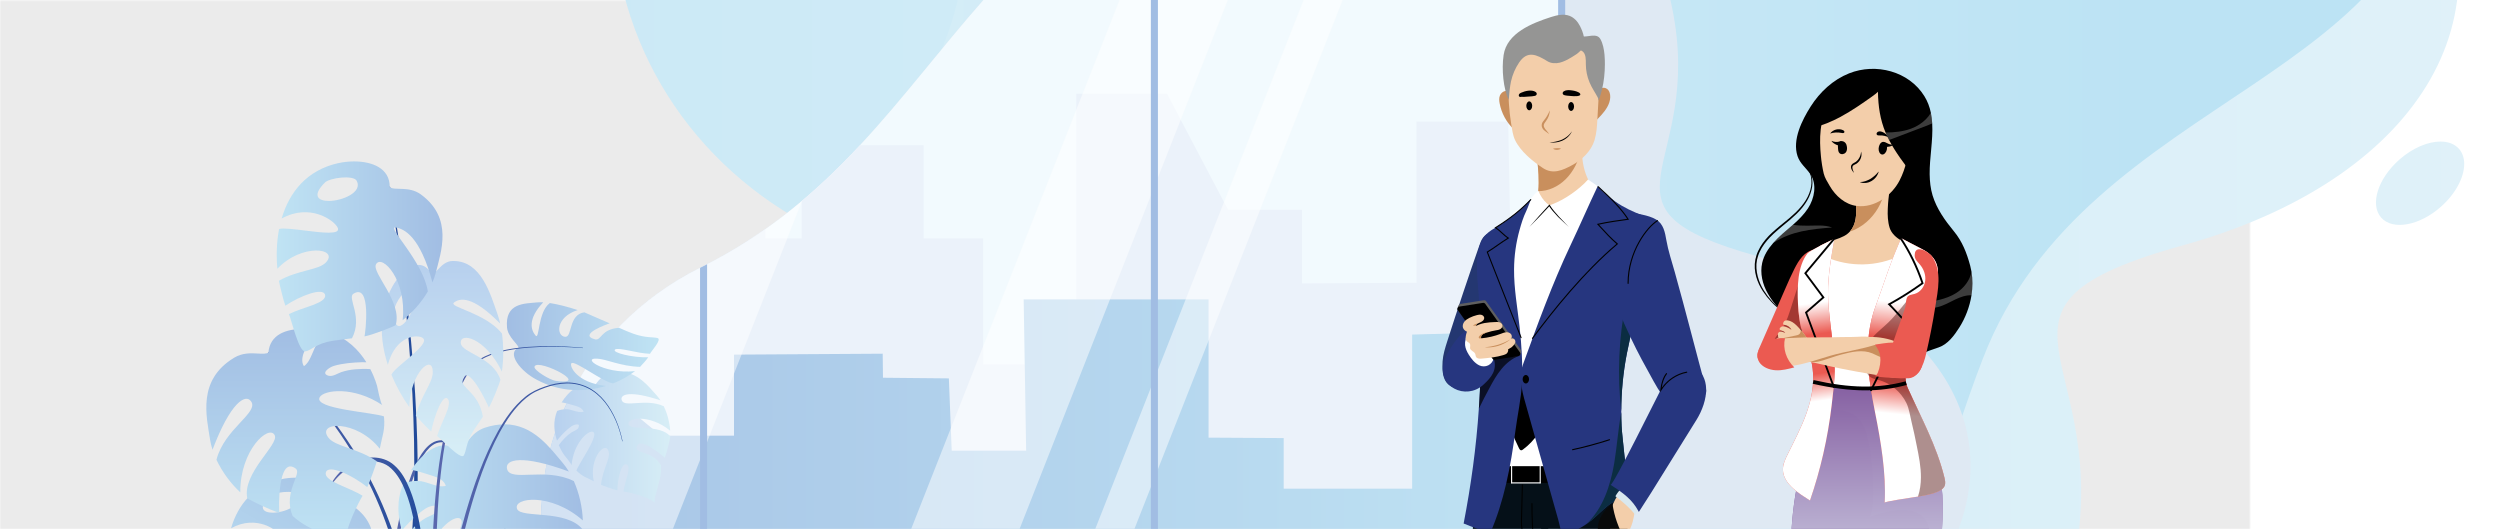 <?xml version="1.0" encoding="UTF-8"?>
<svg xmlns="http://www.w3.org/2000/svg" xmlns:xlink="http://www.w3.org/1999/xlink" viewBox="0 0 1300 275">
  <defs>
    <style>
      .cls-1 {
        fill: url(#Dégradé_sans_nom_39-4);
      }

      .cls-2 {
        fill: #d9e8ef;
      }

      .cls-3 {
        clip-path: url(#clippath-73);
      }

      .cls-4 {
        clip-path: url(#clippath-72);
      }

      .cls-5 {
        clip-path: url(#clippath-62);
      }

      .cls-6 {
        clip-path: url(#clippath-45);
      }

      .cls-7 {
        clip-path: url(#clippath-63);
      }

      .cls-8 {
        clip-path: url(#clippath-20);
      }

      .cls-9 {
        clip-path: url(#clippath-11);
      }

      .cls-10 {
        clip-path: url(#clippath-16);
      }

      .cls-11 {
        fill: #fff;
      }

      .cls-12 {
        fill: url(#Dégradé_sans_nom_47-2);
      }

      .cls-13 {
        clip-path: url(#clippath-59);
      }

      .cls-14 {
        clip-path: url(#clippath-78);
      }

      .cls-15 {
        clip-path: url(#clippath-89);
      }

      .cls-16 {
        clip-path: url(#clippath-47);
      }

      .cls-17 {
        fill: url(#Dégradé_sans_nom_2);
      }

      .cls-18 {
        fill: url(#Dégradé_sans_nom_49-2);
      }

      .cls-19 {
        clip-path: url(#clippath-77);
      }

      .cls-20 {
        fill: #959594;
      }

      .cls-21 {
        fill: url(#Dégradé_sans_nom_43-7);
      }

      .cls-22 {
        clip-path: url(#clippath-41);
      }

      .cls-23 {
        opacity: .7;
      }

      .cls-24 {
        fill: url(#Dégradé_sans_nom_39-2);
      }

      .cls-25 {
        clip-path: url(#clippath-87);
      }

      .cls-26 {
        fill: #26367f;
      }

      .cls-27 {
        fill: #5f5f5f;
      }

      .cls-28 {
        clip-path: url(#clippath-83);
      }

      .cls-29 {
        fill: url(#Dégradé_sans_nom_41);
      }

      .cls-30 {
        clip-path: url(#clippath-2);
      }

      .cls-31 {
        clip-path: url(#clippath-13);
      }

      .cls-32 {
        clip-path: url(#clippath-88);
      }

      .cls-33 {
        fill: #f2fafe;
      }

      .cls-34 {
        isolation: isolate;
      }

      .cls-35 {
        clip-path: url(#clippath-37);
      }

      .cls-36 {
        clip-path: url(#clippath-46);
      }

      .cls-37 {
        fill: url(#Dégradé_sans_nom_43-2);
      }

      .cls-38 {
        fill: #0b2d42;
      }

      .cls-39 {
        clip-path: url(#clippath-15);
      }

      .cls-40 {
        clip-path: url(#clippath-6);
      }

      .cls-41 {
        fill: #a1bde3;
      }

      .cls-42 {
        fill: #ebf2fa;
      }

      .cls-43 {
        clip-path: url(#clippath-76);
      }

      .cls-44 {
        clip-path: url(#clippath-40);
      }

      .cls-45 {
        clip-path: url(#clippath-81);
      }

      .cls-46 {
        fill: url(#Dégradé_sans_nom_43-6);
      }

      .cls-47 {
        clip-path: url(#clippath-75);
      }

      .cls-48 {
        clip-path: url(#clippath-7);
      }

      .cls-49 {
        clip-path: url(#clippath-57);
      }

      .cls-50 {
        clip-path: url(#clippath-1);
      }

      .cls-51 {
        clip-path: url(#clippath-4);
      }

      .cls-52 {
        clip-path: url(#clippath-38);
      }

      .cls-53 {
        clip-path: url(#clippath-36);
      }

      .cls-54 {
        clip-path: url(#clippath-60);
      }

      .cls-55 {
        fill: #090a0a;
      }

      .cls-56 {
        clip-path: url(#clippath-44);
      }

      .cls-57 {
        fill: #243771;
      }

      .cls-58 {
        clip-path: url(#clippath-12);
      }

      .cls-59 {
        fill: url(#Dégradé_sans_nom);
      }

      .cls-60 {
        clip-path: url(#clippath-80);
      }

      .cls-61 {
        fill: url(#Dégradé_sans_nom_47-4);
      }

      .cls-62 {
        fill: url(#Dégradé_sans_nom_39-3);
      }

      .cls-63 {
        fill: url(#Dégradé_sans_nom_47-3);
      }

      .cls-64 {
        fill: url(#Dégradé_sans_nom_49-4);
      }

      .cls-65 {
        clip-path: url(#clippath-9);
      }

      .cls-66 {
        clip-path: url(#clippath-82);
      }

      .cls-67 {
        fill: #f3ceaa;
      }

      .cls-68 {
        clip-path: url(#clippath-52);
      }

      .cls-69 {
        clip-path: url(#clippath);
      }

      .cls-70 {
        clip-path: url(#clippath-50);
      }

      .cls-71 {
        fill: #ebebeb;
      }

      .cls-72 {
        clip-path: url(#clippath-48);
      }

      .cls-73 {
        clip-path: url(#clippath-61);
      }

      .cls-74 {
        opacity: .47;
      }

      .cls-75 {
        fill: none;
      }

      .cls-76 {
        fill: url(#Dégradé_sans_nom_41-2);
      }

      .cls-77 {
        fill: url(#Dégradé_sans_nom_3);
      }

      .cls-78 {
        clip-path: url(#clippath-19);
      }

      .cls-79 {
        clip-path: url(#clippath-86);
      }

      .cls-80 {
        clip-path: url(#clippath-54);
      }

      .cls-81 {
        mix-blend-mode: luminosity;
      }

      .cls-82 {
        fill: url(#Dégradé_sans_nom_47);
      }

      .cls-83 {
        clip-path: url(#clippath-3);
      }

      .cls-84 {
        clip-path: url(#clippath-91);
      }

      .cls-85 {
        fill: #c98f5d;
      }

      .cls-86 {
        clip-path: url(#clippath-43);
      }

      .cls-87 {
        clip-path: url(#clippath-70);
      }

      .cls-88 {
        fill: #53110e;
      }

      .cls-89 {
        clip-path: url(#clippath-8);
      }

      .cls-90 {
        fill: #eb5a51;
      }

      .cls-91 {
        clip-path: url(#clippath-55);
      }

      .cls-92 {
        fill: url(#Dégradé_sans_nom_49);
      }

      .cls-93 {
        filter: url(#luminosity-noclip-2);
      }

      .cls-94 {
        clip-path: url(#clippath-69);
      }

      .cls-95 {
        mask: url(#mask);
      }

      .cls-96 {
        fill: #051018;
      }

      .cls-97 {
        clip-path: url(#clippath-18);
      }

      .cls-98 {
        clip-path: url(#clippath-90);
      }

      .cls-99 {
        clip-path: url(#clippath-14);
      }

      .cls-100 {
        clip-path: url(#clippath-17);
      }

      .cls-101 {
        clip-path: url(#clippath-5);
      }

      .cls-102 {
        fill: url(#Dégradé_sans_nom_43);
      }

      .cls-103 {
        clip-path: url(#clippath-58);
      }

      .cls-104 {
        clip-path: url(#clippath-84);
      }

      .cls-105 {
        fill: url(#Dégradé_sans_nom_39);
      }

      .cls-106 {
        clip-path: url(#clippath-42);
      }

      .cls-107 {
        fill: #8660a2;
      }

      .cls-108 {
        clip-path: url(#clippath-10);
      }

      .cls-109 {
        fill: url(#Dégradé_sans_nom_43-3);
      }

      .cls-110 {
        clip-path: url(#clippath-92);
      }

      .cls-111 {
        clip-path: url(#clippath-74);
      }

      .cls-112 {
        clip-path: url(#clippath-56);
      }

      .cls-113 {
        clip-path: url(#clippath-53);
      }

      .cls-114 {
        clip-path: url(#clippath-49);
      }

      .cls-115 {
        fill: url(#Dégradé_sans_nom_43-4);
      }

      .cls-116 {
        fill: #dfe9f3;
      }

      .cls-117 {
        fill: url(#Dégradé_sans_nom_39-5);
      }

      .cls-118 {
        fill: url(#Dégradé_sans_nom_49-3);
      }

      .cls-119 {
        mix-blend-mode: screen;
        opacity: .5;
      }

      .cls-120 {
        mix-blend-mode: multiply;
      }

      .cls-121 {
        clip-path: url(#clippath-51);
      }

      .cls-122 {
        clip-path: url(#clippath-71);
      }

      .cls-123 {
        clip-path: url(#clippath-85);
      }

      .cls-124 {
        fill: url(#Dégradé_sans_nom_43-5);
      }

      .cls-125 {
        clip-path: url(#clippath-68);
      }

      .cls-126 {
        opacity: .24;
      }
    </style>
    <clipPath id="clippath">
      <rect class="cls-75" width="1300" height="303.68"/>
    </clipPath>
    <clipPath id="clippath-1">
      <rect class="cls-75" width="1300" height="303.68"/>
    </clipPath>
    <filter id="luminosity-noclip-2" data-name="luminosity-noclip" width="1300" height="303.68" color-interpolation-filters="sRGB" filterUnits="userSpaceOnUse">
      <feFlood flood-color="#fff" result="bg"/>
      <feBlend in="SourceGraphic" in2="bg"/>
    </filter>
    <linearGradient id="Dégradé_sans_nom" data-name="Dégradé sans nom" x1="1.93" y1="272.44" x2="2.22" y2="272.44" gradientTransform="translate(-183271.74 -1248.85) rotate(90) scale(675.1 -675.1)" gradientUnits="userSpaceOnUse">
      <stop offset="0" stop-color="#fff"/>
      <stop offset="1" stop-color="#000"/>
    </linearGradient>
    <mask id="mask" width="1300" height="303.68" maskUnits="userSpaceOnUse">
      <g class="cls-93">
        <rect class="cls-59" width="1300" height="303.68"/>
      </g>
    </mask>
    <clipPath id="clippath-2">
      <rect class="cls-75" x="-2.67" y="-2.08" width="1305.35" height="306.06"/>
    </clipPath>
    <clipPath id="clippath-3">
      <rect class="cls-75" x="318.6" y="0" width="962.8" height="303.68"/>
    </clipPath>
    <clipPath id="clippath-4">
      <rect class="cls-75" x="318.6" y="-304.57" width="962.8" height="797.92"/>
    </clipPath>
    <clipPath id="clippath-5">
      <path class="cls-75" d="M877.88,450.23c-18.73,.55-33.64,10.64-33.29,22.54,.34,11.52,14.85,20.51,32.77,20.58h.39c.46,0,.93,0,1.4-.02,18.73-.55,33.64-10.64,33.29-22.54-.34-11.56-14.96-20.58-32.97-20.58-.53,0-1.06,0-1.59,.02M1247.63,83.03c-11.17,9.88-15.39,23.37-9.41,30.13,5.98,6.76,19.88,4.24,31.05-5.64,7.7-6.81,12.09-15.33,12.12-22.18v-.14c-.01-3.03-.89-5.73-2.72-7.8-2.27-2.56-5.67-3.79-9.63-3.79-6.49,0-14.48,3.3-21.42,9.43m-195.29-387.6c-66.43,.05-160.78,22.06-279,70.18-83.2,33.87-153.33,23.38-214.51,12.9-77.29-13.24-140.32-26.49-197.43,49.67-29.12,38.83-42.61,81.18-42.79,121.88v1.62c.3,69.92,39.92,134.75,107.16,168.16,168.89,83.93,172.37,259.59,416.53,316.06,157.72,36.47,212.81-31.08,235.75-141.1,22.94-110.02-62.17-134.17,57.52-167.37,119.68-33.21,176.25-118.75,122.74-208.18-53.51-89.44-102.71-76.9-94.4-135.64,7.97-56.33-31.4-88.14-111.16-88.19h-.39Z"/>
    </clipPath>
    <linearGradient id="Dégradé_sans_nom_2" data-name="Dégradé sans nom 2" x1="1.69" y1="275.1" x2="1.98" y2="275.1" gradientTransform="translate(10419.56 -1448989.83) rotate(-180) scale(5266.54 -5267.49)" gradientUnits="userSpaceOnUse">
      <stop offset="0" stop-color="#e6f4fa"/>
      <stop offset="1" stop-color="#c3e6f5"/>
    </linearGradient>
    <clipPath id="clippath-6">
      <rect class="cls-75" x="420.64" y="-348.92" width="848.71" height="768.91"/>
    </clipPath>
    <clipPath id="clippath-7">
      <path class="cls-75" d="M1043.4-348.92c-8.67,0-17.43,.43-26.21,1.24-6.27,.58-12.56,1.35-18.86,2.31-7.96,1.2-15.96,2.7-23.92,4.46-8.25,1.81-16.48,3.92-24.66,6.27-51.94,14.97-102.16,40.22-143.77,68.37-61.49,41.61-120.05,9.78-190.76-12.62-56.95-18.03-100.43-26.43-136.17,1.28-103.73,80.45,1.67,187.58,2.29,188.56,36.75,57.96,16.51,106.94-14.68,158.92-32.03,53.39-45.69,95.73-46.02,128.14v2.4c.83,79.24,83.07,97.42,169.49,71.85,82.95-24.55,123.15,22.47,186.16,81.61,50.12,47.03,87.99,66.05,117.61,66.13h.39c79.25-.23,99.24-136.43,136.83-233.6,54.73-141.47,237.96-141.9,238.24-284.04v-.64c-.03-14.01-1.83-29.41-5.69-46.43-34.56-152.25-122.92-204.1-219.7-204.2h-.56Z"/>
    </clipPath>
    <linearGradient id="Dégradé_sans_nom_3" data-name="Dégradé sans nom 3" x1="1.7" y1="275.17" x2="1.99" y2="275.17" gradientTransform="translate(7662.99 -1059292.83) rotate(-180) scale(3849 -3849.69)" gradientUnits="userSpaceOnUse">
      <stop offset="0" stop-color="#bce3f4"/>
      <stop offset="1" stop-color="#e6f4fa"/>
    </linearGradient>
    <clipPath id="clippath-8">
      <rect class="cls-75" width="1300" height="303.68"/>
    </clipPath>
    <clipPath id="clippath-9">
      <rect class="cls-75" x="250.19" y="-2.08" width="790.24" height="306.06"/>
    </clipPath>
    <clipPath id="clippath-10">
      <path class="cls-75" d="M511.4,0c-44.29,50.1-77.62,104.62-147.06,139.13-62.97,31.29-94.66,98.16-79.03,164.55H1003.2c1.93-2.92,3.87-6,5.81-9.25,41.44-69.24-2.37-135.47-95.05-161.18-92.68-25.71-26.78-44.41-44.54-129.58-.26-1.23-.52-2.45-.79-3.67H511.4Z"/>
    </clipPath>
    <clipPath id="clippath-11">
      <path class="cls-75" d="M532.31,155.67l1.28,78.67h-38.7l-1.48-37.58-34.26-.34-.15-12.5-77.32,.49v42.12h-38.04l-31.33-25.92h-13.02c-16.97,30.62-22.49,66.92-13.98,103.07H812.06V171.82l-77.74,2.16v80.12h-66.8v-26.3l-39.07-.23v-71.9h-96.14Z"/>
    </clipPath>
    <linearGradient id="Dégradé_sans_nom_43" data-name="Dégradé sans nom 43" x1=".83" y1="274.92" x2="1.13" y2="274.92" gradientTransform="translate(-1663.82 604746.68) scale(2198.86 -2198.86)" gradientUnits="userSpaceOnUse">
      <stop offset="0" stop-color="#a1bde3"/>
      <stop offset="1" stop-color="#c0e4f4"/>
    </linearGradient>
    <clipPath id="clippath-12">
      <path class="cls-75" d="M511.4,0c-44.29,50.1-77.62,104.62-147.06,139.13-62.97,31.29-94.66,98.16-79.03,164.55H1003.2c1.93-2.92,3.87-6,5.81-9.25,41.44-69.24-2.37-135.47-95.05-161.18-92.68-25.71-26.78-44.41-44.54-129.58-.26-1.23-.52-2.45-.79-3.67H511.4Z"/>
    </clipPath>
    <clipPath id="clippath-13">
      <rect class="cls-75" x="228.76" y="-161.32" width="292.98" height="484.57"/>
    </clipPath>
    <clipPath id="clippath-14">
      <rect class="cls-75" x="228.76" y="-161.32" width="292.98" height="484.57"/>
    </clipPath>
    <clipPath id="clippath-15">
      <rect class="cls-75" x="454.83" y="-161.32" width="247.21" height="484.57"/>
    </clipPath>
    <clipPath id="clippath-16">
      <rect class="cls-75" x="454.83" y="-161.32" width="247.21" height="484.57"/>
    </clipPath>
    <clipPath id="clippath-17">
      <rect class="cls-75" x="550.55" y="-161.32" width="211.21" height="484.57"/>
    </clipPath>
    <clipPath id="clippath-18">
      <rect class="cls-75" x="550.55" y="-161.32" width="211.21" height="484.57"/>
    </clipPath>
    <clipPath id="clippath-19">
      <rect class="cls-75" x="160.41" y="-159.45" width="651.65" height="482.95"/>
    </clipPath>
    <clipPath id="clippath-20">
      <rect class="cls-75" x="160.41" y="-159.45" width="651.65" height="482.95"/>
    </clipPath>
    <clipPath id="clippath-36">
      <rect class="cls-75" x="732.46" y="7.07" width="321.63" height="296.61"/>
    </clipPath>
    <clipPath id="clippath-37">
      <path class="cls-75" d="M514.83,275.23c1.65-1.65,9.84-2.7,10.96-.61,2.11,3.94-4.95,6.93-9.64,6.93-3.64,0-5.86-1.79-1.32-6.32m4.55-6.69c-10.75,2.43-16.78,9.96-19.45,19.08,9.79-5.48,18.33,.73,19.35,3.24,.96,2.37-5.26,1.64-11.14,.91-3.91-.49-7.68-.97-9.07-.55-.85,4.43-1,9.11-.59,13.68,8.36-8.87,21.25-7.13,16.78-2.24-2.53,2.77-9.43,2.53-16.25,6.36,.17,1,1.57,6.84,2.23,8.59,5.04-3.4,13.23-6.54,13.7-3.63,.46,2.84-7.81,4.14-12.48,6.54,.87,1.86,3.41,13.14,5.64,12.83,2.05-.28,3.74-2.77,9.39-3.64,2.15-.33,4.41-.58,6.68-.88,3.89-7.38-1.75-13.92,.51-15.33,6.26-3.91,4.1,13.66,3.81,14.68,2.75-.5,9.77-3.27,10.72-3.87,2.4-8.05-8.47-18.13-6.74-21.01,2.1-3.51,10.65,5.54,9.15,19.31,3.39-2.65,6.48-6.17,8.66-9.89-1.53-10.23-14.31-22.5-11.16-22.05,3.12,.45,8.58,3.24,12.75,18.93,.46-1.08,.85-2.16,1.12-3.23,1.87-7.36,6.09-18.87-5.1-27.06-4.14-3.03-9.15-1.19-10.74-2.54,.1-6.49-6.07-8.83-12.25-8.83-1.89,0-3.79,.22-5.5,.61"/>
    </clipPath>
    <clipPath id="clippath-38">
      <rect class="cls-75" x="498.06" y="267.93" width="61" height="65.72"/>
    </clipPath>
    <linearGradient id="Dégradé_sans_nom_43-2" data-name="Dégradé sans nom 43" x1="7.84" y1="274.81" x2="8.14" y2="274.81" gradientTransform="translate(2061.96 53085.77) rotate(-180) scale(192.08)" xlink:href="#Dégradé_sans_nom_43"/>
    <clipPath id="clippath-40">
      <rect class="cls-75" x="732.46" y="7.07" width="321.63" height="296.61"/>
    </clipPath>
    <clipPath id="clippath-41">
      <rect class="cls-75" x="999.39" y="141.27" width="26.29" height="18.79"/>
    </clipPath>
    <clipPath id="clippath-42">
      <rect class="cls-75" x="999.39" y="141.27" width="26.3" height="18.79"/>
    </clipPath>
    <clipPath id="clippath-43">
      <rect class="cls-75" x="922.1" y="116.9" width="30.6" height="9.43"/>
    </clipPath>
    <clipPath id="clippath-44">
      <rect class="cls-75" x="922.1" y="116.9" width="30.6" height="9.43"/>
    </clipPath>
    <clipPath id="clippath-45">
      <rect class="cls-75" x="928.16" y="199.34" width="82.02" height="153.78"/>
    </clipPath>
    <clipPath id="clippath-46">
      <path class="cls-75" d="M989.22,199.34c-1.1,.2-2.2,.39-3.3,.58-6.3,1.08-12.56,1.95-19.03,1.95-5.49,0-12.23-.43-17.48-1.81-2.68-.7-12.09,40.83-13.23,45.13-5.63,21.28-4.9,42.48-6.31,64.1-.55,8.5-1.7,40.39-1.7,40.39,0,0,22.92,3.72,35.08,3.42,11.75-.29,23.5-1.5,35.03-3.83,1.23-.25,3.32-16.02,3.69-17.84,1.24-6.21,2.43-12.44,3.49-18.68,2.11-12.43,3.75-24.96,4.38-37.54,.2-3.93,.34-7.56,.34-11.07v-.49c-.01-7.74-.7-14.92-2.87-23.46-3.28-12.88-11.26-28.26-17.4-40.16-.23-.23-.45-.45-.68-.68h0Z"/>
    </clipPath>
    <linearGradient id="Dégradé_sans_nom_47" data-name="Dégradé sans nom 47" x1="1.59" y1="269.97" x2="1.89" y2="269.97" gradientTransform="translate(-122094.28 -522.99) rotate(90) scale(455.84 -455.84)" gradientUnits="userSpaceOnUse">
      <stop offset="0" stop-color="#8660a2"/>
      <stop offset="1" stop-color="#e6f4fa"/>
    </linearGradient>
    <clipPath id="clippath-47">
      <rect class="cls-75" x="943.73" y="199.34" width="66.45" height="153.18"/>
    </clipPath>
    <clipPath id="clippath-48">
      <path class="cls-75" d="M989.22,199.34c-1.1,.2-2.2,.39-3.3,.58-6.3,1.08-12.56,1.95-19.03,1.95-5.49,0-12.23-.43-17.48-1.81-1.1-.29-3.34,6.57-5.68,15.04h0c9.33-2.82,19.15-3.19,24.34,4.6,6.64,9.96,7.1,44.31,4.4,49.1,0,0,24.81-10.54,30.22,4.33,5.01,13.77-6.67,62.66-28.15,79.39,7.97-.61,15.91-1.66,23.74-3.25,1.23-.25,3.32-16.02,3.69-17.84,1.24-6.21,2.43-12.44,3.49-18.68,2.11-12.43,3.75-24.96,4.38-37.54,.2-3.93,.34-7.56,.34-11.07v-.49c-.01-7.74-.7-14.92-2.87-23.46-3.28-12.88-11.26-28.26-17.4-40.16-.23-.23-.45-.45-.68-.68h0Z"/>
    </clipPath>
    <linearGradient id="Dégradé_sans_nom_47-2" data-name="Dégradé sans nom 47" x1="1.59" y1="269.91" x2="1.89" y2="269.91" gradientTransform="translate(-121581.87 -521.26) rotate(90) scale(454.08 -454.08)" xlink:href="#Dégradé_sans_nom_47"/>
    <clipPath id="clippath-49">
      <rect class="cls-75" x="920.98" y="142.51" width="21.46" height="43.43"/>
    </clipPath>
    <clipPath id="clippath-50">
      <rect class="cls-75" x="920.98" y="142.51" width="21.46" height="43.43"/>
    </clipPath>
    <clipPath id="clippath-51">
      <rect class="cls-75" x="971.26" y="123.82" width="40.25" height="137.57"/>
    </clipPath>
    <clipPath id="clippath-52">
      <path class="cls-75" d="M985.25,131.77c-1.25,3.08-2.4,6.2-3.52,9.33-2.18,6.09-4.21,12.23-6.48,18.28-6.61,17.6-3.81,37.03-.23,55.01,2.99,15.02,5.82,31.7,5.01,46.99,.03-.57,12.55-2.43,17.24-3.15,.81-.13,1.38-.23,1.63-.27,3.19-.62,10.61-1.76,12.23-5.16,.65-1.38,.33-3.01-.05-4.5-4.06-16.51-12.11-31.14-19.05-46.51-1.65-3.64-1.21-6.32-.73-10.22,.47-3.86,2.47-7.77,3.8-11.41,2.26-6.21,4.52-12.42,6.78-18.63,.75-2.07,1.51-4.14,2.25-6.2,.3-.82,.6-1.66,.9-2.48,1.29-3.57,2.61-7.21,2.68-11,.11-6.25-3.53-10.01-8.8-12.61-1.65-.8-10.35-5.41-10.35-5.41,0,0-2.47,5.88-3.31,7.95"/>
    </clipPath>
    <linearGradient id="Dégradé_sans_nom_49" data-name="Dégradé sans nom 49" x1="4.15" y1="263.41" x2="4.44" y2="263.41" gradientTransform="translate(1852.18 -52313.18) rotate(-180) scale(199.33 -199.33)" gradientUnits="userSpaceOnUse">
      <stop offset="0" stop-color="#fff"/>
      <stop offset=".32" stop-color="#eb5a51"/>
      <stop offset=".72" stop-color="#eb5a51"/>
      <stop offset="1" stop-color="#fff"/>
    </linearGradient>
    <clipPath id="clippath-53">
      <rect class="cls-75" x="927.13" y="124.27" width="26.91" height="135.98"/>
    </clipPath>
    <clipPath id="clippath-54">
      <path class="cls-75" d="M939.98,131.66c-5.4,6.85-5.36,17.59-5.04,25.82,.24,6.13,.88,11.23,2.85,17.16,1.86,5.58,4.02,11.11,4.77,16.98,1.01,7.82-.53,15.78-3.17,23.21-2.64,7.43-6.34,14.41-9.83,21.48-1.18,2.39-2.37,4.92-2.43,7.56v.45c0,.08,0,.15,0,.23,.37,7.32,8.61,12.23,14.07,15.72,5.49-15.97,9.26-32.53,11.24-49.3,.7-5.91,1.53-12.35,1.59-18.5v-1.27c-.01-1.21-.05-2.4-.14-3.57-.72-10.15-2.48-20.17-3.17-30.28-.76-11.1,1.23-22.16,3.18-33.04,0-.01-.02-.02-.04-.02-.81,0-13.01,6.26-13.9,7.38"/>
    </clipPath>
    <linearGradient id="Dégradé_sans_nom_49-2" data-name="Dégradé sans nom 49" x1="1.41" y1="261.77" x2="1.71" y2="261.77" gradientTransform="translate(-43545.77 -81.62) rotate(90) scale(169.94 -169.94)" xlink:href="#Dégradé_sans_nom_49"/>
    <clipPath id="clippath-55">
      <rect class="cls-75" x="970.86" y="158.44" width="40.64" height="99.77"/>
    </clipPath>
    <clipPath id="clippath-56">
      <rect class="cls-75" x="970.86" y="158.44" width="40.64" height="99.77"/>
    </clipPath>
    <clipPath id="clippath-57">
      <rect class="cls-75" x="974.14" y="153.97" width="22.47" height="32.21"/>
    </clipPath>
    <clipPath id="clippath-58">
      <rect class="cls-75" x="974.14" y="153.97" width="22.47" height="32.21"/>
    </clipPath>
    <clipPath id="clippath-59">
      <rect class="cls-75" x="980.49" y="58.65" width="24.28" height="14.16"/>
    </clipPath>
    <clipPath id="clippath-60">
      <rect class="cls-75" x="980.48" y="58.65" width="24.28" height="14.16"/>
    </clipPath>
    <clipPath id="clippath-61">
      <rect class="cls-75" x="768.99" y="180.42" width="21.14" height="32.1"/>
    </clipPath>
    <clipPath id="clippath-62">
      <rect class="cls-75" x="768.99" y="180.42" width="21.14" height="32.1"/>
    </clipPath>
    <clipPath id="clippath-63">
      <path class="cls-75" d="M322.49,193.44c-2.09,0-4.36,.39-6.85,1.29-4.94,1.79-6.27,7-8.32,7.58-5.92-4.02-11.64,1.16-15.28,6.96,.17,0,.34,.01,.51,.04,2.14,.37,4.59,1.14,6.72,1.73,1.65,.45,3.65,1.3,4.21,3.06-1.63,.49-3.43-.03-5.23-.56-1.34-.39-2.67-.78-3.95-.76-1.21,.03-3.04,.27-4.58,.89-2.32,5.61-1.53,11.18-.08,15.44,.27-.38,.56-.75,.87-1.1,1.9-2.22,4.3-4.72,6.71-6.36,1.33-.92,4.74-1.89,3.61,.68-.55,1.26-2.49,1.81-3.51,2.45-1.27,.8-2.54,1.85-3.58,2.94-.87,.91-2.19,2.36-3.17,3.8,1.4,3.22,2.92,5.24,2.92,5.24,0,0,3.77,4.51,3.71,5.23,1.02-11.23,8.22-18.03,10.92-17.49,4.25,.84-7.27,16.69-8.38,20.21,3.24,3.17,4.95,3.39,9.04,5.57-2.66-11.92,6.22-21.74,7.77-15.29,.88,3.65-3.29,9.3-4,17.13,.94,.42,6.66,2.47,8.52,2.89,.04-6.1,2.11-14.7,4.82-13.49,2.66,1.19-1,8.83-1.68,14.07,2.07,.3,11.92,2.17,16.32,5.78-.71-3.87,3.71-11.29,3.18-19.35-3.98-7.34-12.73-6.23-12.62-8.92,.31-7.41,13.86,4.13,14.55,4.93,1.16-2.57,2.87-9.99,2.91-11.12-5.4-6.47-20.14-2.95-21.57-5.98-1.74-3.7,10.79-5.85,21.52,3.03-.28-4.31-1.46-8.84-3.34-12.73-4.76-2.19-9.94-1.91-14.07-1.63-4.11,.28-7.19,.56-7.82-1.6-.9-3.08,4.56-5.02,20.17,.18-.64-.99-1.33-1.91-2.08-2.72-4.17-4.59-9.75-12-18.87-12h0"/>
    </clipPath>
    <linearGradient id="Dégradé_sans_nom_41" data-name="Dégradé sans nom 41" x1="-2.37" y1="276.03" x2="-2.07" y2="276.03" gradientTransform="translate(768.21 -55773.13) scale(202.88)" gradientUnits="userSpaceOnUse">
      <stop offset="0" stop-color="#b7d0ee"/>
      <stop offset="1" stop-color="#d7eef6"/>
    </linearGradient>
    <clipPath id="clippath-68">
      <path class="cls-75" d="M139.44,183.17c-.07,.08-.06,.21,.02,.28,18.93,16.72,35.26,36.42,47.52,58.46,6.15,11,11.26,22.57,15.25,34.5,2.91,8.89,5.34,18.05,6.76,27.27h2.31c-1.56-9.53-4.16-18.79-7.26-27.89-4.19-11.99-9.5-23.59-15.84-34.57-12.64-22.02-29.31-41.57-48.49-58.07-.04-.03-.08-.05-.13-.05-.05,0-.11,.02-.15,.07m63.16-86.16c-.13,.02-.22,.15-.2,.29,3.11,17.79,5.53,35.71,7.56,53.66,2.02,17.95,3.53,35.96,4.49,53.99,1.62,32.93,1.67,66.14-2.94,98.74h2.34c4.3-32.78,3.94-65.95,2.04-98.82-1.12-18.05-2.79-36.07-4.97-54.02-2.19-17.95-4.77-35.85-8.04-53.63-.02-.12-.13-.2-.24-.2-.02,0-.03,0-.05,0"/>
    </clipPath>
    <linearGradient id="Dégradé_sans_nom_39" data-name="Dégradé sans nom 39" x1="-.26" y1="274.03" x2=".03" y2="274.03" gradientTransform="translate(208.09 71997.31) scale(262.01 -262.01)" gradientUnits="userSpaceOnUse">
      <stop offset="0" stop-color="#5b68ae"/>
      <stop offset="1" stop-color="#214a9a"/>
    </linearGradient>
    <clipPath id="clippath-69">
      <path class="cls-75" d="M224.44,230.49c-2.77,1.86-4.69,4.57-6.32,7.32-3.18,5.58-5.25,11.65-7.04,17.73-1.76,6.1-3.16,12.29-4.37,18.52-1.89,9.82-3.35,19.69-4.46,29.63h2.29c.95-9.8,2.25-19.6,3.96-29.29,1.11-6.2,2.41-12.37,4.06-18.43,1.68-6.04,3.64-12.07,6.64-17.53,1.53-2.68,3.35-5.3,5.84-7.01,2.46-1.75,5.76-1.91,8.56-.72,5.68,2.46,9.72,7.72,13.28,12.8,6.98,10.49,12.15,22.13,16.55,33.94,.02,.06,.1,.1,.16,.08,.07-.02,.1-.09,.08-.16-4.26-11.89-9.28-23.59-16.18-34.26-3.54-5.17-7.49-10.56-13.52-13.3-1.3-.58-2.76-.89-4.22-.89-1.88,0-3.76,.51-5.32,1.59"/>
    </clipPath>
    <linearGradient id="Dégradé_sans_nom_39-2" data-name="Dégradé sans nom 39" x1="-1.28" y1="274.52" x2="-.98" y2="274.52" gradientTransform="translate(469.38 57783.5) scale(209.52 -209.52)" xlink:href="#Dégradé_sans_nom_39"/>
    <clipPath id="clippath-70">
      <path class="cls-75" d="M289.22,198.07c-3.13-.27-11.96-5.71-11.27-7.43,.7-2.42,9.05,.5,14.02,3.42,3.67,2.16,5.49,4.32,.98,4.32-.95,0-2.18-.1-3.73-.31m-9.83-40.83c-6.56,.68-16.94,.13-15.73,13.18,.51,4.83,5.69,8.59,6.02,10.36-6.48,2.73,.92,12.36,9.64,16.8,12.6,6.7,25.71,6.2,35.77,3.11-15.18-1.71-19-10.2-18.02-11.72,1.26-2.17,16.95,10.1,21.81,10.39,4.43-1.76,8.25-4,11.34-6.38-8.48,.91-15.89-1.12-19.73-3.14-3.42-1.8-3.99-3.61,.07-3.34,4.79,.22,12.01,3.96,22.27,4.27,.6-.55,3.59-3.89,4.24-4.97-7.92,.24-19.09-2.43-17.27-4.02,1.72-1.39,11.46,2.01,18.2,2.19,.51-1.21,6.43-7.58,3.9-8.19-2.32-.62-5.98,.06-12.5-2.22-2.47-.89-4.98-1.96-7.51-3.12-9.65,.81-9.08,6.81-12.47,6.03-9.25-2.44,6.59-8.03,7.63-8.31-3.17-1.37-11.95-5.18-13.2-5.75-8.34,1.18-6.15,12.94-9.92,12.73-4.72-.22-5.24-10.17,6.47-13.91-5.01-1.63-10.14-2.99-14.49-3.65-6.42,4.77-5.29,19.66-7.46,16.85-2.29-2.71-4.28-8.44,4.03-17.22-.48-.03-.95-.04-1.41-.04-.59,0-1.16,.03-1.7,.08"/>
    </clipPath>
    <linearGradient id="Dégradé_sans_nom_43-3" data-name="Dégradé sans nom 43" x1="-1.35" y1="276.21" x2="-1.05" y2="276.21" gradientTransform="translate(622.22 -73229.61) scale(265.78)" xlink:href="#Dégradé_sans_nom_43"/>
    <clipPath id="clippath-71">
      <path class="cls-75" d="M262.3,220.66c-3.09,0-6.45,.52-10.11,1.72-7.97,2.6-10.35,10.84-13.65,11.66-9.24-6.72-18.61,1.25-24.71,10.31,.27,.02,.54,.04,.81,.09,3.39,.69,7.25,2.05,10.63,3.1,2.61,.81,5.75,2.27,6.55,5.1-4.58,1.23-9.79-2.52-14.57-2.57-1.93-.02-4.86,.28-7.35,1.19-3.99,8.83-3.01,17.75-.92,24.61,.44-.59,.93-1.16,1.44-1.72,3.14-3.44,7.1-7.29,11.02-9.8,2.17-1.39,7.65-2.77,5.71,1.27-.95,1.98-4.06,2.75-5.72,3.72-2.07,1.2-4.14,2.82-5.85,4.5-1.43,1.41-3.6,3.64-5.24,5.89,2.07,5.2,4.39,8.51,4.39,8.51,0,0,5.79,7.38,5.64,8.52,2.21-17.85,14.03-28.32,18.3-27.33,6.73,1.56-12.45,26.24-14.4,31.79,.92,.96,1.77,1.76,2.58,2.45h10.98c.38-15.61,11.86-26.16,13.73-17.08,.85,4.14-2.36,9.75-4.86,17.08h13.77c1.51-4.34,3.51-7.21,5.64-6.18,1.64,.8,1.68,3.13,1.03,6.18h27.16c.17-1.36,.24-2.85,.19-4.48-5.96-11.91-19.97-10.59-19.65-14.86,.87-11.79,21.88,7.3,22.95,8.61,1.99-4.05,5.09-15.78,5.21-17.58-8.27-10.59-31.95-5.73-34.08-10.64-2.59-5.99,17.5-8.77,34.15,5.92-.23-6.88-1.88-14.17-4.68-20.47-7.58-3.79-15.96-3.55-22.61-3.32-6.43,.23-11.24,.46-12.11-2.96-1.28-4.96,7.53-7.76,32.15,1.32-.97-1.6-2.03-3.1-3.17-4.45-6.53-7.67-15.27-20.12-30.33-20.12h0"/>
    </clipPath>
    <linearGradient id="Dégradé_sans_nom_43-4" data-name="Dégradé sans nom 43" x1="3.22" y1="274.7" x2="3.52" y2="274.7" gradientTransform="translate(1343.61 88915.46) rotate(-180) scale(322.73)" xlink:href="#Dégradé_sans_nom_43"/>
    <clipPath id="clippath-72">
      <path class="cls-75" d="M280.28,180.09c-7.59,.27-15.23,.97-22.57,3.11-3.65,1.1-7.25,2.61-10.25,5.07-2.82,2.64-5.09,5.79-6.88,9.17-3.69,6.72-5.99,14.07-7.93,21.42-3.69,14.8-5.51,29.98-6.71,45.14-.97,13.2-1.45,26.42-1.37,39.67h2.32c-.26-13.17,.02-26.39,.8-39.55,.98-15.12,2.58-30.25,6.03-45,1.82-7.33,4-14.65,7.54-21.32,1.72-3.35,3.91-6.5,6.6-9.06,2.87-2.4,6.4-3.93,10-5.03,7.25-2.17,14.87-2.94,22.43-3.26,7.58-.29,15.19-.1,22.75,.55,.05,0,.1-.03,.1-.08,0-.05-.03-.1-.08-.1-5.74-.54-11.51-.82-17.28-.82-1.83,0-3.66,.03-5.5,.08"/>
    </clipPath>
    <linearGradient id="Dégradé_sans_nom_39-3" data-name="Dégradé sans nom 39" x1="-1.01" y1="274.38" x2="-.72" y2="274.38" gradientTransform="translate(492.28 72803.47) scale(264.45 -264.45)" xlink:href="#Dégradé_sans_nom_39"/>
    <clipPath id="clippath-73">
      <path class="cls-75" d="M294.56,198.88c-3.85,.06-7.66,.86-11.27,2.14-3.6,1.25-7.19,2.85-10.17,5.33-6.02,4.87-10.43,11.33-14.21,17.96-7.46,13.41-12.49,27.96-16.8,42.6-3.49,12.12-6.41,24.37-8.77,36.77h2.32c2.15-12.2,4.87-24.33,8.12-36.29,4.07-14.62,8.87-29.17,16.07-42.55,3.64-6.62,7.91-13.06,13.73-17.9,1.46-1.19,3.02-2.26,4.68-3.14,1.66-.87,3.46-1.53,5.22-2.2,3.56-1.29,7.3-2.1,11.08-2.19,3.78-.08,7.56,.71,10.96,2.36,3.4,1.65,6.34,4.17,8.74,7.09,4.79,5.9,7.72,13.18,9.3,20.58,.01,.05,.06,.09,.11,.08,.05,0,.08-.06,.07-.11-1.53-7.46-4.41-14.77-9.2-20.77-2.41-2.97-5.37-5.56-8.82-7.26-3.34-1.65-7.07-2.49-10.8-2.49-.12,0-.24,0-.37,0"/>
    </clipPath>
    <linearGradient id="Dégradé_sans_nom_39-4" data-name="Dégradé sans nom 39" x1="-.78" y1="274.56" x2="-.48" y2="274.56" gradientTransform="translate(472.3 85118.99) scale(309.11 -309.11)" xlink:href="#Dégradé_sans_nom_39"/>
    <clipPath id="clippath-74">
      <path class="cls-75" d="M190.8,238.13c-4.93,.72-9.39,3.18-13.01,6.38-3.59,3.28-6.24,7.42-8.01,11.83,0,.03,0,.05,.03,.07,.03,.01,.06,0,.07-.03,4.1-8.48,11.98-15.38,21.16-16.41,4.49-.54,9.19,.56,12.39,3.66,3.27,3.02,5.55,7.18,7.28,11.47,3.45,8.66,5.15,18.03,6.39,27.36,.85,7.04,1.48,14.13,1.82,21.22h2.54c-.21-7.22-.75-14.4-1.73-21.57-1.32-9.46-3.09-18.95-6.73-27.95-1.86-4.43-4.18-8.93-8.04-12.27-3.04-2.77-7.14-4-11.12-4-1.03,0-2.05,.08-3.04,.24"/>
    </clipPath>
    <linearGradient id="Dégradé_sans_nom_39-5" data-name="Dégradé sans nom 39" x1="-1.31" y1="274.47" x2="-1.01" y2="274.47" gradientTransform="translate(398.15 48097.66) scale(174.25 -174.25)" xlink:href="#Dégradé_sans_nom_39"/>
    <clipPath id="clippath-75">
      <path class="cls-75" d="M140.06,258.15c2.21-2.21,13.15-3.62,14.65-.81,2.82,5.27-6.61,9.26-12.89,9.26-4.86,0-7.84-2.4-1.76-8.46m6.09-8.94c-14.38,3.24-22.44,13.32-26.01,25.51,13.1-7.32,24.51,.98,25.87,4.33,1.28,3.17-7.03,2.19-14.9,1.21-5.23-.65-10.27-1.3-12.13-.73-1.14,5.93-1.34,12.19-.79,18.3,11.18-11.86,28.41-9.53,22.43-2.99-3.38,3.7-12.61,3.39-21.73,8.5,.01,.09,.04,.2,.06,.34h47.51c-2.12-3.62-3.72-6.51-2.83-7.99,1.73-2.89,6.73,.59,9.85,7.99h12.79c-4.38-12.49-17.48-25.42-13.74-24.88,4.14,.6,11.37,4.28,16.92,24.88h.3c.54-1.3,.99-2.6,1.31-3.89,2.5-9.84,8.15-25.24-6.81-36.18-5.54-4.06-12.23-1.6-14.35-3.4,.13-8.68-8.12-11.8-16.38-11.8-2.53,0-5.07,.29-7.36,.81"/>
    </clipPath>
    <linearGradient id="Dégradé_sans_nom_43-5" data-name="Dégradé sans nom 43" x1="1.93" y1="274.33" x2="2.22" y2="274.33" gradientTransform="translate(1044.5 -117931.09) rotate(-180) scale(430.9 -430.9)" xlink:href="#Dégradé_sans_nom_43"/>
    <clipPath id="clippath-76">
      <path class="cls-75" d="M205.05,161.21c.18-3.49,6.15-12.27,8.58-10.79,5.85,3.56-1.85,19.13-6.12,19.13-1.63,0-2.76-2.27-2.46-8.34m30.1-25.49c-5.58,.18-8.38,6.98-10.65,6.83-5.97-10.25-15.66-2.19-20.5,6.5-7.1,12.78-6.67,27.32-2.33,40.67,4.13-15.54,15.6-15.97,18.23-13.91,4.15,3.24-14.26,14.52-16.37,19,2.48,6.08,5.7,11.81,9.32,16.9,.52-18.29,12.36-28.05,12.19-18.09-.1,5.63-5.94,11.69-8.81,22.53,.85,1.05,6.19,6.73,7.99,8.23,1.71-8.69,6.2-19.97,8.66-16.93,2.42,2.97-3.45,12.12-5.58,19.27,2.05,1.42,12.22,12.57,13.83,10.15,1.48-2.22,1.09-6.74,5.11-12.97,1.53-2.37,3.21-4.74,4.87-7.19-2.09-12.4-11.42-15.02-10.57-18.79,2.35-10.42,13.15,12.56,13.65,14.04,1.9-3.12,5.7-12.88,6.04-14.48-3.79-11.83-19.95-13.89-20.6-18.91-.79-6.12,12.72-3.17,21.36,14.66,.89-6.29,.91-13.33,.04-19.78-8.59-10.81-27.89-13.75-24.98-16.09,2.89-2.32,9.37-4.01,24.05,10.91-.39-1.71-.85-3.36-1.4-4.89-3.68-10.36-8.38-27.67-22.96-27.67-.21,0-.41,0-.62,0"/>
    </clipPath>
    <linearGradient id="Dégradé_sans_nom_41-2" data-name="Dégradé sans nom 41" x1="2.25" y1="276.6" x2="2.54" y2="276.6" gradientTransform="translate(94705.47 -631.87) rotate(90) scale(341.56)" xlink:href="#Dégradé_sans_nom_41"/>
    <clipPath id="clippath-77">
      <path class="cls-75" d="M139.59,183.3c-1.15,.8-3.15,.67-5.6,.53-3.5-.2-7.93-.4-12.15,2.14-19.4,11.63-14.44,30.6-12.61,42.6,.26,1.74,.71,3.52,1.28,5.31,9.28-24.55,17.17-29.36,20.07-25.15,4.08,5.9-13.88,14.19-18.02,30.34,2.92,6.24,7.35,12.26,12.39,16.95-.18-22.21,15.09-35.56,17.91-29.68,2.32,4.83-16.88,19.53-14.3,32.71,1.44,1.09,12.34,6.43,16.69,7.59-.29-1.67-.94-30.04,8.54-22.97,3.43,2.56-6.75,12.27-1.66,24.58,9.43,8.77,23.07,10.76,27.15,15.53-.05-9.06,7.56-23.15,9.26-26-7.15-4.44-20.3-7.59-19.1-12.08,1.23-4.58,13.95,1.51,21.54,7.6,1.35-2.72,4.56-11.87,4.99-13.45-10.39-7.01-21.58-7.54-25.22-12.29-6.43-8.41,14.66-9.51,26.73,5.77,1.4-7.25,2.85-9.59,2.19-16.79-5.47-2.16-36.68-3.85-33.45-9.95,2.05-3.87,17.7-5.94,32.63,4.09-.95-.64-2.74-9.85-2.74-9.85,0,0-.98-3.92-3.55-8.89-2.77-.23-5.88-.06-7.88,.1-2.39,.19-4.97,.7-7.24,1.47-1.82,.62-4.44,2.46-6.56,1.88-4.32-1.19,.32-4.42,2.79-5.15,4.46-1.31,9.97-1.78,14.62-1.9,.75-.02,1.51-.01,2.24,.04-3.82-6.08-9.91-12.66-19.19-15.44-2.31,1.28-4.46,3.3-5.71,4.77-3.09,3.65-3.68,10.04-7.6,12.7-1.61-2.47-.66-5.79,.44-8.29,1.42-3.23,2.92-7.05,4.62-10.06,.14-.24,.3-.46,.46-.67-1.92-.24-3.89-.37-5.82-.37-8.98,0-17.35,2.92-18.16,12.28"/>
    </clipPath>
    <linearGradient id="Dégradé_sans_nom_43-6" data-name="Dégradé sans nom 43" x1="1.9" y1="275.97" x2="2.2" y2="275.97" gradientTransform="translate(104878.37 -550.94) rotate(90) scale(379.49)" xlink:href="#Dégradé_sans_nom_43"/>
    <clipPath id="clippath-78">
      <path class="cls-75" d="M168.94,94.93c2.5-2.49,14.86-4.09,16.55-.91,3.18,5.95-7.47,10.47-14.56,10.47-5.49,0-8.85-2.71-1.99-9.55m6.88-10.1c-16.24,3.66-25.35,15.04-29.38,28.82,14.79-8.27,27.69,1.11,29.22,4.89,1.45,3.58-7.95,2.48-16.83,1.37-5.91-.74-11.6-1.47-13.7-.83-1.29,6.69-1.52,13.77-.9,20.67,12.63-13.4,32.09-10.77,25.34-3.38-3.82,4.18-14.25,3.83-24.55,9.61,.25,1.51,2.37,10.33,3.36,12.98,7.61-5.13,19.98-9.88,20.69-5.49,.7,4.29-11.79,6.26-18.84,9.87,1.31,2.81,5.15,19.85,8.52,19.38,3.09-.43,5.65-4.18,14.18-5.49,3.25-.5,6.66-.88,10.09-1.32,5.88-11.15-2.65-21.02,.77-23.16,9.45-5.91,6.19,20.63,5.76,22.17,4.15-.75,14.76-4.94,16.2-5.85,3.63-12.16-12.79-27.39-10.18-31.73,3.17-5.3,16.08,8.36,13.82,29.16,5.12-4.01,9.79-9.32,13.09-14.94-2.32-15.44-21.61-33.99-16.86-33.3,4.71,.68,12.95,4.89,19.25,28.6,.7-1.63,1.28-3.27,1.69-4.88,2.82-11.11,9.2-28.51-7.7-40.88-6.26-4.58-13.82-1.8-16.22-3.84,.15-9.8-9.18-13.33-18.51-13.33-2.86,0-5.72,.33-8.31,.92"/>
    </clipPath>
    <linearGradient id="Dégradé_sans_nom_43-7" data-name="Dégradé sans nom 43" x1="2.88" y1="273.51" x2="3.18" y2="273.51" gradientTransform="translate(1065.53 79482.61) rotate(-180) scale(290.11)" xlink:href="#Dégradé_sans_nom_43"/>
    <clipPath id="clippath-80">
      <rect class="cls-75" x="102.43" y="0" width="331.75" height="303.68"/>
    </clipPath>
    <clipPath id="clippath-81">
      <rect class="cls-75" x="793.25" y="-19.69" width="123.88" height="232.27"/>
    </clipPath>
    <clipPath id="clippath-82">
      <path class="cls-75" d="M885.46-19.69c-1.66,.3-3.32,.59-4.98,.88-9.52,1.63-18.96,2.94-28.74,2.94-8.3,0-18.47-.64-26.4-2.73-4.04-1.06-18.27,61.67-19.98,68.16-8.5,32.14-7.4,64.17-9.53,96.82-.84,12.83-2.56,60.96-2.57,61.01,0,0,34.62,5.61,52.99,5.16,17.75-.44,35.5-2.26,52.9-5.78,1.85-.37,5.02-24.2,5.57-26.95,1.88-9.39,3.67-18.79,5.27-28.22,3.19-18.78,5.66-37.69,6.62-56.7,.3-5.96,.51-11.45,.52-16.76v-.66c-.02-11.71-1.05-22.55-4.34-35.47-4.95-19.45-17.02-42.68-26.28-60.65-.34-.34-.69-.69-1.03-1.03h-.01Z"/>
    </clipPath>
    <linearGradient id="Dégradé_sans_nom_47-3" data-name="Dégradé sans nom 47" x1="2.14" y1="272.06" x2="2.44" y2="272.06" gradientTransform="translate(-186460.3 -1488.17) rotate(90) scale(688.51 -688.51)" xlink:href="#Dégradé_sans_nom_47"/>
    <clipPath id="clippath-83">
      <rect class="cls-75" x="816.76" y="-19.69" width="100.37" height="231.36"/>
    </clipPath>
    <clipPath id="clippath-84">
      <path class="cls-75" d="M885.46-19.69c-1.66,.3-3.32,.59-4.98,.88-9.52,1.63-18.96,2.94-28.74,2.94-8.3,0-18.47-.64-26.4-2.73-1.66-.44-5.04,9.92-8.57,22.71h0c14.1-4.26,28.92-4.82,36.76,6.95,10.02,15.05,10.72,66.92,6.64,74.15,0,0,37.48-15.91,45.65,6.55,7.57,20.8-10.07,94.64-42.52,119.91,12.04-.92,24.03-2.52,35.85-4.91,1.85-.37,5.02-24.2,5.57-26.95,1.88-9.39,3.67-18.79,5.27-28.22,3.19-18.78,5.66-37.69,6.62-56.7,.3-5.96,.51-11.45,.52-16.76v-.66c-.02-11.71-1.05-22.55-4.34-35.47-4.95-19.45-17.02-42.68-26.28-60.65-.34-.34-.69-.69-1.03-1.03h-.01Z"/>
    </clipPath>
    <linearGradient id="Dégradé_sans_nom_47-4" data-name="Dégradé sans nom 47" x1="2.14" y1="272.01" x2="2.44" y2="272.01" gradientTransform="translate(-185686.32 -1485.55) rotate(90) scale(685.84 -685.84)" xlink:href="#Dégradé_sans_nom_47"/>
    <clipPath id="clippath-85">
      <rect class="cls-75" x="858.34" y="-133.75" width="60.79" height="207.78"/>
    </clipPath>
    <clipPath id="clippath-86">
      <path class="cls-75" d="M879.48-121.74c-1.88,4.65-3.62,9.37-5.31,14.09-3.29,9.2-6.36,18.47-9.79,27.61-9.98,26.58-5.75,55.94-.35,83.09,4.51,22.68,8.79,47.88,7.56,70.97,.04-.86,18.95-3.67,26.05-4.76,1.23-.2,2.09-.34,2.46-.41,4.82-.93,16.03-2.66,18.47-7.8,.99-2.09,.5-4.55-.07-6.8-6.13-24.93-18.29-47.04-28.77-70.25-2.49-5.5-1.82-9.55-1.1-15.43,.71-5.84,3.73-11.73,5.74-17.24,3.42-9.38,6.83-18.76,10.25-28.14,1.13-3.12,2.27-6.25,3.4-9.37,.45-1.24,.91-2.5,1.36-3.74,1.95-5.39,3.94-10.88,4.04-16.61,.17-9.44-5.33-15.12-13.29-19.05-2.49-1.21-15.63-8.17-15.63-8.17,0,0-3.73,8.87-5,12.01"/>
    </clipPath>
    <linearGradient id="Dégradé_sans_nom_49-3" data-name="Dégradé sans nom 49" x1="4.88" y1="268.3" x2="5.17" y2="268.3" gradientTransform="translate(2408.6 -80807.24) rotate(180) scale(301.07 -301.07)" xlink:href="#Dégradé_sans_nom_49"/>
    <clipPath id="clippath-87">
      <rect class="cls-75" x="791.69" y="-133.07" width="40.65" height="205.39"/>
    </clipPath>
    <clipPath id="clippath-88">
      <path class="cls-75" d="M811.09-121.91c-8.15,10.35-8.1,26.56-7.61,39,.37,9.26,1.32,16.97,4.3,25.91,2.81,8.42,6.06,16.79,7.21,25.64,1.53,11.8-.8,23.83-4.79,35.05-3.98,11.22-9.58,21.77-14.85,32.44-1.79,3.61-3.57,7.42-3.67,11.41v.71c0,.11,0,.22,.01,.33,.56,11.05,13,18.47,21.26,23.74,8.3-24.12,13.99-49.14,16.98-74.47,1.05-8.93,2.31-18.65,2.4-27.94v-1.92c-.02-1.82-.08-3.62-.21-5.39-1.09-15.34-3.75-30.47-4.79-45.74-1.14-16.77,1.85-33.47,4.8-49.91,0-.02-.03-.02-.06-.02-1.22,0-19.65,9.46-20.99,11.15"/>
    </clipPath>
    <linearGradient id="Dégradé_sans_nom_49-4" data-name="Dégradé sans nom 49" x1="3.62" y1="267.13" x2="3.92" y2="267.13" gradientTransform="translate(-67756.84 -1011.28) rotate(90) scale(256.68 -256.68)" xlink:href="#Dégradé_sans_nom_49"/>
    <clipPath id="clippath-89">
      <rect class="cls-75" x="857.74" y="-81.46" width="61.39" height="150.69"/>
    </clipPath>
    <clipPath id="clippath-90">
      <rect class="cls-75" x="857.74" y="-81.45" width="61.39" height="150.69"/>
    </clipPath>
    <clipPath id="clippath-91">
      <rect class="cls-75" x="552.84" y="-48.27" width="31.93" height="48.48"/>
    </clipPath>
    <clipPath id="clippath-92">
      <rect class="cls-75" x="552.84" y="-48.27" width="31.93" height="48.48"/>
    </clipPath>
  </defs>
  <g class="cls-34">
    <g id="Calque_1" data-name="Calque 1">
      <g class="cls-69">
        <g class="cls-50">
          <g class="cls-95">
            <g class="cls-30">
              <rect class="cls-71" width="1300" height="303.68"/>
            </g>
          </g>
        </g>
        <g class="cls-83">
          <g class="cls-120">
            <g class="cls-51">
              <g class="cls-101">
                <rect class="cls-17" x="318.6" y="-304.57" width="993.2" height="797.92"/>
              </g>
            </g>
          </g>
          <g class="cls-120">
            <g class="cls-40">
              <g class="cls-48">
                <rect class="cls-77" x="375.32" y="-348.92" width="894.03" height="768.9"/>
              </g>
            </g>
          </g>
        </g>
        <g class="cls-89">
          <g class="cls-81">
            <g class="cls-65">
              <g class="cls-108">
                <rect class="cls-116" x="44.33" y="-208.02" width="993.44" height="581.45"/>
                <rect class="cls-33" x="158.69" y="-161.32" width="653.38" height="484.57"/>
                <polygon class="cls-42" points="785.86 147.79 784.26 63.22 736.59 63.22 736.6 147.04 677.04 147.38 677.04 109.1 638.61 109.1 606.83 48.74 559.68 48.74 559.68 189.48 511.25 189.48 511.25 123.95 480.29 123.95 480.29 75.51 416.89 75.51 416.89 123.95 398.02 123.95 398.02 78.63 350.22 78.63 350.22 118.7 310.5 118.7 310.54 51.4 228.48 51.4 231.05 155.57 158.69 155.57 158.69 321.58 812.06 322.21 812.06 148.01 785.86 147.79"/>
              </g>
              <g class="cls-9">
                <rect class="cls-102" x="276.8" y="155.67" width="535.27" height="148.01"/>
              </g>
              <g class="cls-58">
                <g class="cls-119">
                  <g class="cls-31">
                    <g class="cls-99">
                      <polygon class="cls-11" points="330.91 323.25 228.76 323.25 419.58 -161.32 521.74 -161.32 330.91 323.25"/>
                    </g>
                  </g>
                </g>
                <g class="cls-119">
                  <g class="cls-39">
                    <g class="cls-10">
                      <polygon class="cls-11" points="511.2 323.25 454.83 323.25 645.66 -161.32 702.03 -161.32 511.2 323.25"/>
                    </g>
                  </g>
                </g>
                <g class="cls-119">
                  <g class="cls-100">
                    <g class="cls-97">
                      <polygon class="cls-11" points="570.92 323.25 550.55 323.25 741.38 -161.32 761.75 -161.32 570.92 323.25"/>
                    </g>
                  </g>
                </g>
                <g class="cls-120">
                  <g class="cls-78">
                    <g class="cls-8">
                      <polygon class="cls-33" points="160.41 320.09 160.41 -159.45 812.06 -159.45 812.06 -132.05 202.01 -132.05 202.01 323.5 160.41 320.09"/>
                    </g>
                  </g>
                </g>
                <path class="cls-41" d="M813.9,324.38H156.85V-163.15H813.9V324.38Zm-653.38-3.67H810.23V-159.48H160.52V320.71Z"/>
                <rect class="cls-41" x="364.02" y="-161.24" width="3.67" height="484.5"/>
                <rect class="cls-41" x="598.45" y="-161.24" width="3.67" height="484.5"/>
              </g>
            </g>
          </g>
        </g>
        <g class="cls-53">
          <g class="cls-35">
            <g class="cls-52">
              <rect class="cls-37" x="498.06" y="267.93" width="61" height="65.72"/>
            </g>
          </g>
        </g>
        <g class="cls-44">
          <path d="M1025.18,153.53c-.94,5.99-3.19,11.81-6.32,16.75-2.61,4.13-6.03,8.8-10.78,10.37-6.29,2.06-12.4,4.66-18.54,7.19-3.68,1.53-7.46,3.06-11.44,3.29-5.09,.3-10.11-1.56-15.21-1.44-4.14,.1-8.51,1.46-12.28-.29-3.11-1.44-4.94-4.66-6.75-7.58-6.83-10.96-18.22-18.07-24.57-29.12-2.77-4.83-4.18-10.6-2.95-16.02,.9-3.91,3.07-7.32,5.76-10.36,1.49-1.69,3.15-3.27,4.82-4.76,1.78-1.57,3.61-3.1,5.4-4.67,2.92-2.58,5.7-5.28,7.82-8.53,3.42-5.24,4.74-12.46,1.31-17.68-2.25-3.39-5.38-5.49-6.73-9.49-2.84-8.49,2.36-18.76,6.83-25.82,4.79-7.53,11.63-13.91,19.98-17.23,13.87-5.52,31.06-1.16,39.13,11.84,1.71,2.74,2.76,5.64,3.39,8.65,.38,1.82,.6,3.67,.7,5.54,.5,8.75-1.44,18.02-1.33,26.44,.06,3.71,.44,7.44,1.52,11,2.14,7.01,6.47,13.06,11.08,18.65,4.38,5.31,6.68,11.24,8.49,17.94,.27,1.01,.49,2.02,.66,3.05,.68,4.01,.64,8.17,0,12.26"/>
          <g class="cls-126">
            <g class="cls-22">
              <g class="cls-106">
                <path class="cls-11" d="M1025.18,153.53c-2.9-.11-5.78,.94-8.43,2.2-3.04,1.46-5.99,3.22-9.28,4-3.29,.77-5.74,.27-8.08-2.17,6.15-.88,12.48-1.86,17.75-5.14,4.01-2.48,7.26-6.64,8.05-11.15,.68,4.01,.64,8.17,0,12.26"/>
              </g>
            </g>
          </g>
          <g class="cls-126">
            <g class="cls-86">
              <g class="cls-56">
                <path class="cls-11" d="M952.7,118.29c-10.97,.88-21.12,1.85-30.6,8.04,1.49-1.7,3.15-3.27,4.82-4.76,1.77-1.57,3.62-3.1,5.4-4.67,2.48,.42,5.04,.44,7.56,.45,4.26,.02,8.73-.55,12.82,.94"/>
              </g>
            </g>
          </g>
          <path d="M936,83.46s.35,.18,.99,.56c.62,.41,1.51,1.06,2.41,2.13,.88,1.07,1.79,2.54,2.37,4.41,.59,1.85,.91,4.09,.57,6.49-.35,2.36-1.23,4.89-2.62,7.26-1.38,2.38-3.22,4.66-5.35,6.75-1.1,1.04-2.21,2.02-3.35,3.05-1.18,.98-2.37,1.97-3.57,2.97-1.18,1-2.42,1.97-3.57,3.03l-1.75,1.57c-.57,.51-1.12,1.1-1.68,1.65-2.14,2.23-4.06,4.75-5.36,7.5-.67,1.37-1.11,2.82-1.44,4.26-.13,.69-.21,1.49-.3,2.22,0,.73-.04,1.44,0,2.16,.17,2.9,.95,5.65,2.02,8.1,.54,1.22,1.16,2.39,1.82,3.44,.72,1.05,1.42,2.07,2.09,3.05,.76,.9,1.48,1.76,2.17,2.57,.67,.83,1.44,1.52,2.09,2.23,1.31,1.41,2.57,2.51,3.57,3.47,.51,.46,.94,.92,1.31,1.31,.37,.38,.68,.72,.92,1.01,.49,.55,.75,.85,.75,.85,0,0-.28-.28-.79-.81-.51-.53-1.29-1.3-2.32-2.21-1.03-.92-2.33-1.99-3.7-3.35-.68-.69-1.47-1.35-2.18-2.17-.72-.82-1.48-1.68-2.27-2.57-.69-.96-1.41-1.96-2.16-3-.73-1.1-1.37-2.25-1.96-3.5-1.16-2.49-2.04-5.32-2.22-8.35-.05-.76,0-1.54,0-2.31,.09-.76,.15-1.47,.29-2.28,.33-1.53,.79-3.05,1.48-4.48,1.34-2.89,3.28-5.48,5.49-7.81,.57-.55,1.1-1.12,1.71-1.66l1.78-1.58c1.17-1.07,2.41-2.02,3.61-3.02,1.2-.98,2.38-1.96,3.56-2.92,1.13-1.01,2.29-2.01,3.34-3,2.1-2.05,3.95-4.22,5.34-6.5,1.4-2.29,2.29-4.66,2.69-6.98,.37-2.3,.14-4.48-.37-6.31-.5-1.84-1.34-3.31-2.17-4.39-.84-1.08-1.68-1.78-2.28-2.21-.62-.41-.96-.6-.96-.6"/>
          <path class="cls-90" d="M914,186.23c-.55-1.83,.24-3.85,1.01-5.61,4.45-10.18,8.9-20.35,13.35-30.53,1.51-3.46,3.02-6.92,4.72-10.26,1.17-2.29,2.43-4.55,4.1-6.39,1.67-1.84,3.77-3.25,6.04-3.53,1.43,.18,2.72,1.28,3.27,2.8,.47,1.27,.42,2.72,.34,4.12-.32,5.49-1.36,10.43-2.94,15.65-2.01,6.64-4.47,13.15-7.77,19.1-2.28,4.12-4.97,7.96-8.09,11.27-2.57,2.73-6.31,5.91-9.92,6.11-1.71,.09-3.54-.88-4.1-2.73"/>
          <path class="cls-67" d="M996.37,136.19c-1.37,5.57-7.83,8.79-12.94,9.79-7.5,1.48-15.16,2.3-22.79,2.05-4.76-.16-9.73-.8-13.62-3.54-3.9-2.73-6.32-8.08-4.36-12.42,1.33-2.92,4.27-4.76,7.24-5.95,2.97-1.18,6.16-1.87,8.98-3.37,1.24-.65,2.25-1.45,3.07-2.36,3.26-3.61,3.55-8.99,3.15-13.98-.36-4.66-1.41-10.31,1.02-14.53,2.34-4.05,5.4-7.98,9.56-10.28,.23-.13,.45-.25,.68-.36,.65-.33,1.32-.61,2.01-.85,2.22-.77,5.04-.89,6.54,.93,1.53,1.86,.82,4.62,.13,6.93-1.97,6.59-3.12,13.42-3.4,20.3-.14,3.35-.02,6.73,.99,9.96,.9,2.85,3.5,5.18,6.07,6.57,1.62,.88,3.41,1.46,4.86,2.6,2.48,1.95,3.54,5.44,2.8,8.52"/>
          <path class="cls-11" d="M949.63,133.68c12.12,5.36,26.61,5.05,38.49-.83-.87,.43-.78,9.34-.88,10.6-.29,3.76-.55,7.52-.8,11.29-.5,7.52-.91,15.04-1.29,22.57-.33,6.68-.83,13.36-1.29,20-.44,6.44-.43,11.72-5.57,16.52-4.6,4.3-11.11,6.17-17.41,6.02-4.55-.11-9.31-1.35-12.5-4.59-2.91-2.96-4.16-7.25-4.2-11.4-.05-4.55,1.65-8.84,1.82-13.27,.19-5.01-.65-10.1-1.52-15.01-1.3-7.31-2.94-14.63-2.84-22.06,.1-7.43,2.83-14.5,7.99-19.83"/>
          <path class="cls-107" d="M985.92,199.91c1.1-.19,2.2-.38,3.31-.58,.23,.23,.45,.46,.68,.68,6.14,11.9,14.12,27.28,17.4,40.16,3.2,12.58,3.18,22.2,2.53,35.02-.63,12.58-2.27,25.11-4.38,37.54-1.06,6.24-2.24,12.47-3.49,18.68-.36,1.82-2.46,17.6-3.69,17.84-11.52,2.33-23.28,3.54-35.03,3.83-12.16,.3-35.08-3.42-35.08-3.42,0,0,1.14-31.9,1.7-40.39,1.41-21.62,.68-42.82,6.31-64.1,1.14-4.3,10.55-45.83,13.23-45.13,5.25,1.38,11.99,1.8,17.48,1.8,6.48,0,12.73-.87,19.03-1.95"/>
          <g class="cls-120">
            <g class="cls-6">
              <g class="cls-36">
                <rect class="cls-82" x="928.17" y="199.34" width="82.01" height="154.06"/>
              </g>
            </g>
          </g>
          <g class="cls-120">
            <g class="cls-16">
              <g class="cls-72">
                <rect class="cls-12" x="943.73" y="199.34" width="66.45" height="153.18"/>
              </g>
            </g>
          </g>
          <g class="cls-74">
            <g class="cls-114">
              <g class="cls-70">
                <path class="cls-88" d="M926.93,185.83c-1.36-.1-2.75-.25-3.95-.93-3.85-2.18-1.3-6.92,.52-9.69,1.49-2.27,3.28-4.33,4.57-6.74,1.31-2.44,2.2-5.21,3.06-7.86,1.97-6.09,3.63-12.33,6.38-18.1,2.32,5,3.02,10.67,3.69,16.22,.57,4.74,1.15,9.49,1.22,14.27,.04,2.34-.07,4.78-1.05,6.89-1.22,2.62-3.69,4.42-6.31,5.27-2.63,.85-5.42,.86-8.14,.66"/>
              </g>
            </g>
          </g>
          <path class="cls-90" d="M1011.13,252.8c-1.62,3.41-9.04,4.55-12.23,5.16-.24,.05-.81,.14-1.63,.27-4.7,.72-17.22,2.58-17.24,3.15,.81-15.29-2.02-31.97-5.01-46.99-3.57-17.97-6.37-37.41,.24-55.01,2.27-6.05,4.3-12.19,6.48-18.28,1.12-3.12,2.27-6.25,3.52-9.33,.84-2.08,3.31-7.95,3.31-7.95,0,0,8.7,4.6,10.35,5.41,5.27,2.6,8.91,6.36,8.8,12.61-.07,3.79-1.39,7.43-2.68,11-.3,.82-.6,1.66-.9,2.48-.75,2.07-1.51,4.14-2.25,6.2-2.26,6.21-4.52,12.42-6.78,18.63-1.33,3.65-3.33,7.55-3.8,11.41-.48,3.89-.92,6.58,.73,10.22,6.94,15.37,14.99,30.01,19.05,46.51,.37,1.49,.7,3.12,.05,4.5"/>
          <g class="cls-120">
            <g class="cls-121">
              <g class="cls-68">
                <rect class="cls-92" x="919.5" y="163.73" width="141.42" height="57.74" transform="translate(691.8 1156.23) rotate(-83.8)"/>
              </g>
            </g>
          </g>
          <path class="cls-90" d="M953.9,187.61c-.72-10.15-2.48-20.17-3.17-30.28-.76-11.1,1.22-22.16,3.18-33.04-.15-.37-13.03,6.21-13.94,7.37-5.4,6.86-5.36,17.59-5.04,25.82,.24,6.13,.87,11.23,2.85,17.16,1.86,5.57,4.01,11.11,4.77,16.98,1.01,7.81-.53,15.78-3.17,23.2-2.64,7.43-6.34,14.41-9.83,21.48-1.28,2.6-2.57,5.35-2.42,8.24,.37,7.32,8.61,12.23,14.07,15.72,5.49-15.97,9.26-32.53,11.24-49.3,.89-7.49,1.99-15.82,1.45-23.34"/>
          <g class="cls-120">
            <g class="cls-113">
              <g class="cls-80">
                <rect class="cls-18" x="918.13" y="123.08" width="44.91" height="138.36" transform="translate(-17.29 127.88) rotate(-7.71)"/>
              </g>
            </g>
          </g>
          <g class="cls-74">
            <g class="cls-91">
              <g class="cls-112">
                <path class="cls-88" d="M1011.13,252.81c-1.61,3.39-8.99,4.52-12.17,5.14-.24,.05-.81,.14-1.62,.27,1.07-3.18,1.53-6.6,1.54-9.97,.03-5.58-1.08-11.08-2.19-16.54-.83-4.14-1.67-8.27-2.7-12.37-.82-3.27-1.2-6.78-2.69-9.81-2.83-5.77-8.19-10.3-14.42-11.94-1.46-.38-3-.64-4.26-1.47-1.26-.83-2.16-2.46-1.59-3.86,.31-.77,1-1.31,1.65-1.82,3.11-2.42,6.23-4.84,9.34-7.26,2.81-2.19,7.04-4.42,9.24-7.2,1.78-2.24,2.72-5.75,4.15-8.31,1.78-3.19,3.75-6.27,5.9-9.23,.2,1.19,.41,2.37,.62,3.56-2.25,6.18-4.5,12.35-6.75,18.53-1.32,3.63-3.31,7.51-3.78,11.36-.47,3.87-.91,6.54,.73,10.16,6.91,15.29,14.91,29.85,18.95,46.27,.37,1.48,.7,3.1,.05,4.48"/>
              </g>
            </g>
          </g>
          <path d="M969.96,202.99c-8.27,0-17.14-1.14-27.34-3.43l.43-1.93c19.11,4.3,33.44,4.49,47.91,.65l.51,1.91c-7.03,1.86-14.02,2.8-21.51,2.8"/>
          <g class="cls-74">
            <g class="cls-49">
              <g class="cls-103">
                <path class="cls-88" d="M983.51,185.35c-1.39,.79-3.13,1.15-4.59,.5-1.1-.49-1.89-1.48-2.51-2.5-1.54-2.52-2.34-5.49-2.26-8.44,2.51-2.68,5.45-4.93,8.08-7.51,2.37-2.33,4.46-4.91,6.56-7.48,1.11-1.36,2.21-2.72,3.32-4.08,.77-.95,1.85-2.56,3.32-1.51,.53,.38,.68,1.09,.79,1.73,.28,1.7,.7,3.82,.12,5.5-.59,1.69-1.35,3.42-2.01,5.1-1.48,3.73-3.16,7.39-4.89,11.01-1.42,2.96-3.04,6.08-5.9,7.69"/>
              </g>
            </g>
          </g>
          <path class="cls-85" d="M964.35,119.48c-.77,.36-1.58,.68-2.41,.91,3.26-3.61,3.55-8.99,3.15-13.98-.36-4.66-1.41-10.31,1.02-14.53,2.34-4.05,5.4-7.98,9.56-10.28,.23-.13,.45-.25,.68-.36,1.63,1.78,2.71,4.15,3.32,6.47,3.28,12.29-3.51,26.36-15.34,31.79"/>
          <path class="cls-67" d="M993.06,73.2c-.54,7.12-2.03,14.28-5.24,20.57-4.03,7.87-13.01,14.49-22.3,13.33-6.03-.75-11.07-5.2-14.09-10.47-1.13-1.96-2.57-4.17-3.09-6.37-.34-1.44-.62-2.9-.86-4.37-.16-.94-.28-1.86-.4-2.8-.08-.67-.15-1.32-.21-1.99-.85-8.86-.82-18.65,4.15-26.36,1.95-3.01,5.32-5.45,8.13-7.56,2.8-2.1,5.63-4.21,8.78-5.63,3.15-1.42,6.68-2.13,10-1.31,3.71,.93,6.81,3.66,9.28,6.75,5.65,7.1,6.56,16.9,5.85,26.21"/>
          <path d="M967.28,94.68s.19-.02,.51-.06c.16-.02,.36-.04,.59-.06,.11,0,.23-.02,.36-.03,.12-.03,.24-.06,.37-.1,.25-.06,.52-.13,.81-.2,.28-.06,.57-.22,.87-.33,.3-.11,.62-.22,.91-.4,.3-.16,.61-.31,.91-.47,.29-.2,.57-.4,.85-.58,.3-.17,.53-.41,.79-.61,.25-.21,.53-.38,.73-.6,.22-.21,.43-.42,.62-.6,.42-.36,.64-.75,.88-.98,.22-.24,.35-.38,.35-.38l.09,.04s-.05,.18-.17,.49c-.05,.16-.13,.35-.21,.56-.08,.22-.18,.47-.35,.7-.16,.24-.32,.51-.5,.79-.16,.3-.44,.52-.67,.8-.26,.25-.49,.56-.82,.77-.31,.23-.63,.45-.95,.67-.35,.18-.7,.35-1.05,.51-.34,.18-.72,.26-1.08,.34-.37,.06-.69,.19-1.04,.18-.34,0-.67,0-.96,.01-.3,.02-.55-.03-.77-.09-.22-.05-.42-.09-.57-.14-.32-.08-.5-.13-.5-.13v-.1Z"/>
          <path d="M956.67,79.76c.88,.7,2.31,.42,3.03-.36,.72-.79,.84-1.91,.72-2.96-.09-.77-.32-1.57-.86-2.18-.54-.62-1.45-1.01-2.25-.82-.77,.19-1.29,.87-1.47,1.58-.19,.71-.11,1.47-.06,2.21,.06,.9,.14,1.92,.9,2.53"/>
          <path d="M977.34,75.39c.19-.43,.42-.84,.78-1.16,.36-.31,.86-.51,1.36-.45,.93,.13,1.49,1.08,1.67,1.94,.29,1.36,.04,2.83-.88,3.88-.39,.45-.96,.83-1.59,.76-.63-.07-1.11-.58-1.39-1.11-.63-1.21-.48-2.65,.04-3.87"/>
          <path d="M964.08,89.92s-.15-.16-.38-.45c-.23-.29-.57-.71-.86-1.31-.15-.3-.29-.65-.33-1.06-.05-.41,0-.92,.28-1.34,.26-.43,.66-.74,1.07-.94,.34-.18,.74-.4,1.07-.6,.27-.24,.59-.41,.83-.72l.39-.41c.11-.15,.22-.3,.32-.45,.23-.29,.37-.62,.54-.91,.16-.3,.24-.62,.37-.89,.1-.28,.14-.56,.21-.8,.07-.24,.08-.46,.1-.64,.04-.37,.07-.58,.07-.58,0,0,.05,.2,.13,.57,.03,.19,.1,.42,.08,.68,0,.26,.03,.57-.03,.9-.07,.32-.1,.69-.24,1.04-.14,.35-.25,.75-.49,1.1-.11,.18-.22,.36-.33,.55-.13,.17-.28,.34-.43,.5-.26,.35-.68,.63-1.04,.93-.38,.22-.73,.4-1.13,.59-.33,.15-.61,.33-.78,.57-.36,.46-.3,1.15-.14,1.72,.16,.58,.36,1.07,.5,1.41,.14,.35,.21,.54,.21,.54"/>
          <path d="M959.09,68.72c.12-.45-.33-.85-.74-1.04-2.25-1.08-5.19-.32-6.68,1.74,1.93-.6,4-.7,5.97-.29,.27,.06,.55,.13,.83,.08,.28-.04,.56-.22,.63-.5"/>
          <path d="M976.55,68.51c.94-.46,2.07-.08,2.99,.46,1.12,.66,2.12,1.55,2.91,2.61-1.55-.83-3.31-1.23-5.04-1.15-.54,.02-1.2,.04-1.49-.44-.32-.52,.1-1.21,.63-1.47"/>
          <path d="M956.12,75.63c.41-.02,.77-.27,1.03-.56,.31-.35,.51-.77,.58-1.22,.02-.11,.02-.22-.04-.32-.15-.23-.52-.15-.78-.05-1.44,.53-3.16,.43-4.57-.26,.53,.99,1.63,1.62,2.7,2.11,.34,.16,.71,.31,1.08,.29"/>
          <path d="M984.74,74.95c-.45,.63-1.21,1.02-2,1.22-.79,.2-1.63,.22-2.46,.25-.1-.88-.31-1.76-.62-2.61,.88,.19,1.66,.69,2.49,1.04s1.84,.53,2.59,.1"/>
          <path d="M998.36,79.66c-.15,1.57-.82,3.03-1.37,4.52-.29,.77-2.86,6.09-2.48,6.57-4.44-5.73-8.84-11.53-12.19-17.94-.1-.17-.19-.36-.28-.53-.58-1.12-1.1-2.25-1.56-3.37-2.82-6.77-3.81-13.64-3.95-21.12-.04-1.69,.17-4.07,1.5-5.31,1.15-1.09,.62-3.24,2.11-2.77,7.03,2.14,14.4,11.01,16.52,18.04,.7,2.29,1.13,4.62,1.38,6.99,.08,.67,.13,1.35,.17,2.02,.27,3.97,.03,8.03,.16,11.99,.02,.31,0,.6-.03,.9"/>
          <path d="M957.32,60.62c5.57-3.01,10.85-6.67,16.01-10.33,1.36-.97,2.74-1.95,3.81-3.23,1.04-1.24,2.79-4.82,2.1-6.45-.44-1.05-1.8-1.29-2.94-1.32-7.14-.21-14.28,1.97-20.31,5.81-3.89,2.48-7.33,5.63-10.23,9.21-1.36,1.68-1.96,3.22-2.6,5.28-.18,.58-1.16,6.99-.99,6.95,5.33-1.2,10.34-3.31,15.15-5.9"/>
          <path d="M972.95,203.43c-.07,0-.15-.02-.22-.05-.25-.12-.35-.42-.23-.66,2.65-5.4,5.77-11.66,8.89-17.93,3.06-6.14,6.12-12.28,8.74-17.6-1.39-1.38-2.69-2.81-3.95-4.19-1.33-1.46-2.7-2.97-4.17-4.41l-.48-.47,.59-.32c5.77-3.16,11.64-6.86,17-10.73-2.79-8.23-6.77-16.37-11.25-22.97-.15-.23-.09-.53,.13-.69,.23-.15,.53-.09,.69,.13,4.59,6.77,8.67,15.13,11.49,23.56l.11,.35-.29,.21c-5.3,3.84-11.1,7.53-16.83,10.69,1.31,1.32,2.54,2.67,3.74,3.98,1.33,1.46,2.7,2.96,4.16,4.4l.26,.25-.16,.32c-2.65,5.4-5.77,11.66-8.89,17.93-3.12,6.26-6.24,12.52-8.89,17.92-.09,.18-.26,.28-.45,.28"/>
          <g class="cls-126">
            <g class="cls-13">
              <g class="cls-54">
                <path class="cls-11" d="M1004.77,64.19c-1.09,.5-2.21,.93-3.33,1.36-1.08,.4-2.13,.81-3.21,1.21-5.3,2.02-10.61,4.04-15.91,6.05-.1-.17-.19-.36-.28-.53-.58-1.12-1.1-2.25-1.56-3.37,4.53-.04,9.02-.45,13.25-2,1.5-.54,2.96-1.27,4.32-2.16,2.46-1.58,4.58-3.66,6.02-6.09,.38,1.81,.6,3.66,.7,5.54"/>
              </g>
            </g>
          </g>
          <path d="M953.55,201.66c-.2,0-.39-.12-.46-.32l-14.52-38.99,8.9-7.79-9.31-12.5,15.5-18.55c.18-.21,.49-.24,.7-.06,.21,.18,.24,.49,.06,.7l-15.01,17.95,9.39,12.61-9.08,7.95,14.28,38.35c.09,.26-.04,.54-.29,.64-.06,.02-.12,.03-.17,.03"/>
          <path class="cls-67" d="M939.92,176.24c-.24,.1-.48,.21-.74,.3-.12,.05-.24,.09-.37,.13-3.99,1.45-8.51,1.45-12.6,2.64-.64,.19-1.37,.03-1.89-.38-.52-.42-.83-1.07-.82-1.74,0-.41,.11-.82,.37-1.13,.26-.31,.67-.51,1.07-.47-.35-.23-.42-.67-.36-1.1-.34-.73,.06-1.7,.81-1.97,.83-.31,2.18,.27,2.94,.61-.58-.92-1.21-1-2.12-1.29-.32-.09-.74-.26-.8-.63-.07-.43,.25-.85,.57-1.09,.31-.23,.66-.4,1.05-.43,.42-.04,.82,.05,1.22,.16,1.2,.35,2.34,.94,3.32,1.7-.64-1.41-2.06-2.44-3.61-2.61-.23-.02-.47-.04-.62-.21-.14-.16-.14-.38-.1-.59,.28-1.86,2.09-1.77,3.57-1.23,1.65,.61,2.98,1.85,4.18,3.13,.46,.49,.92,1,1.36,1.51,1.24,1.44,2.4,2.95,3.46,4.53,.04,.05,.08,.11,.11,.16"/>
          <path class="cls-67" d="M996.24,186.6c.34,.85,.63,1.72,.93,2.59,.28,.81,.55,1.74,.14,2.5-.51,.95-1.79,1.11-2.86,1.05-2-.12-3.77,.1-5.76-.34-9-1.94-18.06-4.03-26.33-8.07-1.14-.55-2.3-1.18-3.04-2.2-.75-1.02-.96-2.54-.16-3.52,.43-.53,1.08-.82,1.72-1.08,9.43-3.8,20.51-2.78,29.32,2.16,1.95,1.09,3.5,2.14,4.69,4.11,.54,.89,.97,1.83,1.35,2.79"/>
          <path class="cls-67" d="M996.22,190.58c-1.2,3.37,1.21,4.98-2.87,5.77-1.76,.34-3.59,.24-5.38,.12-4.86,0-9.85-1.1-14.62-1.87-5.17-.85-10.31-1.78-15.43-2.81-4.58-.92-9.15-1.92-13.69-2.99-.98-.23-2.2-.35-3.22-.73-.68-.24-1.27-.6-1.64-1.19-.92-1.43-.08-3.11,1.15-4.17,1.31-1.14,2.49-1.3,4.17-1.37,2.27-.11,4.58-.57,6.85-.8,4.6-.47,9.22-.79,13.85-.98,6.95-.28,13.91-.24,20.86,.12,.9,.04,1.8,.1,2.7,.15,1.4,.09,2.8,.19,4.19,.31,2.37,.2-.1,2.87,1.81,4.14,1.03,.68,1.81,1.73,2.1,2.86,.37,1.45-.37,2.18-.83,3.44"/>
          <path class="cls-90" d="M984.18,189.44c-1.12-4-.8-8.23,.47-12.11,1.92-5.88,4.29-11.6,6.06-17.53,.44-1.48,.32-3.6,.87-4.94,.65-1.55,2.58-1.62,4.04-2.04,2.96-.86,5.1-3.74,5.49-6.81,.39-3.06-.81-6.19-2.82-8.53-1.38-1.6-2.7-2.65-2.65-4.83,.04-1.8,.67-3.15,2.71-3.05,2.02,.09,5.38,2.28,6.42,3.88,5.15,7.87,2.99,17.21,1.58,26.09-1.3,8.19-2.89,16.34-4.77,24.43-1.28,5.52-4.08,14.34-11.66,12.49-3.84-.94-4.81-3.74-5.73-7.05"/>
          <path class="cls-85" d="M939.81,176.07c-.16,.21-.37,.36-.62,.47-.12,.05-.24,.09-.37,.13-.25,.08-.52,.12-.77,.16-4.7,.73-9.66,1.41-14.08-.35,3.3-.68,6.61-1.35,9.9-2.03,.63-.13,1.3-.28,1.78-.71,.55-.49,.75-1.26,.72-1.98,0-.07,0-.15-.02-.22,1.24,1.44,2.4,2.95,3.45,4.53"/>
          <path class="cls-85" d="M988.95,179.84c-.09,4.82-5.6,7.39-10.41,6.03-1.72-.49-3.23-1.43-4.87-2.11-5.15-2.13-10.79-.82-16.22,.61-3.3,.87-6.32,2.09-9.59,3.05-2.22,.66-6.92,1.9-8.49-.54-.92-1.43-.08-3.1,1.15-4.17,1.31-1.14,2.49-1.3,4.17-1.37,2.27-.11,4.58-.57,6.85-.8,4.6-.47,9.22-.79,13.85-.98,6.95-.28,13.91-.24,20.86,.12,.9,.04,1.8,.1,2.7,.15"/>
          <path class="cls-67" d="M926.88,190.9c-1.97,.31-3.84,.64-5.95,.33-2.38-.35-6.05-1.72-6.65-4.08-.6-2.36-.06-5.53,2.1-7.09,2.43-1.75,5.1-2.92,8.18-3.56,3.41-.71,6.96-.81,10.48-.92,.86-.02,1.71-.05,2.57-.08,4.78-.14,9.46,.02,14.24-.1,3.81-.1,7.63-.18,11.44-.18,3.44,0,6.69-.62,10.12,.24,.74,.18,1.49,.43,2.04,.95,.55,.52,.84,1.39,.49,2.07-.33,.63-1.07,.9-1.75,1.11-7.29,2.24-15.01,3.26-22.38,5.39-5.17,1.5-10.27,3.29-15.53,4.48-2.64,.6-5.26,.89-7.93,1.23-.5,.06-.99,.14-1.47,.21"/>
          <path class="cls-90" d="M928.2,175.9c-1.25,5.28,.62,11.13,4.85,15.15-3.24,.8-6.37,1.7-9.76,1.48-3.39-.21-6.91-1.66-8.53-4.34-1.9-3.15-.57-7.25,2.39-9.54,2.96-2.3,7.07-3.02,11.05-2.75"/>
          <path class="cls-90" d="M984.41,178.14c-3.12-.04-6.33,.65-9.41,1.04,1.22,1.75,2.45,3.91,2.69,5.92,.35,2.9-.08,5.86-1.2,8.62-.31,.76-.82,1.61-1.78,1.75,3.86,.96,7.58,.81,11.51,1.14,3.12,.26,6.47,.25,9.12-1.12,3.84-1.98,5.01-6.35,3.72-9.91-1.81-5.01-8.41-7.37-14.63-7.44"/>
          <path class="cls-57" d="M769.56,195.85c3.23-3.95,6.49-7.95,8.6-12.6,2.16-4.75,3.01-9.98,3.64-15.16,1.6-13.14,1.88-26.56-.79-39.52-.34-1.66-.75-3.34-1.67-4.77-.92-1.42-2.46-2.55-4.15-2.54-1.58,0-3.02,1-3.97,2.26-.95,1.26-1.48,2.78-2.01,4.27-5.77,16.5-11.32,33.07-16.65,49.72-1.08,3.39-2.17,6.82-2.42,10.37-.25,3.55-.15,8.07,1.96,10.93,2.11,2.87,6.42,3.87,9.88,3.04,3.19-.77,5.5-3.46,7.58-6"/>
          <polygon class="cls-96" points="768.12 232.56 755.04 479.72 777.57 479.72 810.19 236.92 768.12 232.56"/>
          <path class="cls-96" d="M795.04,206.06l26.97,292.15h22.73l1.7-240.15c.62-5.29,.28-10.65-1-15.82l-7.7-31.01-6.89-9.71-35.81,4.53Z"/>
          <path class="cls-11" d="M773.17,240.4c-.07,.85-.13,1.7-.2,2.56-.08,1-.12,2.11,.52,2.88,.75,.9,2.09,.94,3.26,.91,11.15-.28,22.31-.58,33.46-.92,2.77-.08,5.72-.23,7.95-1.86,4.09-2.99,4.81-10.61,5.85-15.21,1.42-6.3,2.8-12.6,4.32-18.9,2.32-9.64,4.39-19.34,6.01-29.12,4.15-24.98,5.28-50.72,.37-75.56-15.98,6.55-36.53,.03-49.9,10.95-6.33,5.17-9.54,13.37-10.51,21.49-.97,8.12,.04,16.32,.71,24.46,2.18,26.13,.18,52.26-1.84,78.33"/>
          <path class="cls-67" d="M826.94,99c-.64,2.11-2.89,3.3-4.33,4-4.23,2.11-8.09,5.19-11.64,8.96-1.33,1.4-2.75,2.95-4.42,2.98-1.91,.03-3.47-1.93-4.83-3.76-1.05-1.44-2.17-3-2.45-4.98-.25-1.65,.12-3.35,.37-5,.09-.6,.17-1.2,.23-1.8,.58-5.61,0-11.36-.56-17-.17-1.62-.25-3.5,.32-4.85,.13-.34,.32-.64,.54-.9,.32-.37,.7-.6,1.03-.94,.75-.79,1.09-2.07,1.55-3.19,1.96-4.85,6.37-7.34,10.38-6.55,4.02,.8,7.58,5.05,9.7,9.75-.58,5.97,.44,12.18,2.81,17.24,.77,1.65,1.92,3.95,1.29,6.02"/>
          <path class="cls-85" d="M822.14,77.88c-1.23,5.9-4.01,11.4-8.03,15.35-3.94,3.88-9.06,6.21-14.25,6.18,.58-5.61,0-11.36-.56-17-.17-1.62-.25-3.5,.32-4.85,.58-.16,1.17-.22,1.75-.27,6.91-.61,13.85-.01,20.76,.59"/>
          <path class="cls-85" d="M827.06,65.34c.55-4.28,1.1-8.56,1.65-12.84,.21-1.64,.44-3.34,1.31-4.73,1.19-1.89,3.87-2.85,5.64-1.54,1.27,.94,1.73,2.7,1.67,4.32-.14,3.64-2.39,6.79-4.78,9.44-1.71,1.9-3.55,3.69-5.49,5.34"/>
          <path class="cls-85" d="M786.35,48.65c.75,.96,1,2.24,1.17,3.46,.68,4.91,.44,9.95-.69,14.77-3.57-3.45-6.06-8.09-7.01-13.07-.26-1.36-.4-2.82,.12-4.1,.5-1.25,1.64-2.21,2.92-2.43,1.28-.22,2.67,.31,3.49,1.36"/>
          <path class="cls-67" d="M829.22,72.7l-.05,.17c-1.8,5.84-6.62,10.32-11.72,13.05-4.88,2.61-9.86,4.89-15.03,1.53-5.28-3.44-11.72-8.66-14.57-14.58-1.24-2.58-1.59-5.8-2.06-8.62-.56-3.39-.93-6.83-1.15-10.27-.56-8.64-1.14-19.36,2.32-27.42,1.59-3.69,4.13-7.03,7.56-8.93,3.05-1.69,6.6-2.15,10.05-2.21,4.32-.08,8.64,.42,12.84,1.46,6.7,1.67,11.72,5.72,13.54,12.88,1.21,4.76,.95,9.77,.67,14.69-.32,5.82-.64,11.64-.97,17.46-.2,3.63-.41,7.32-1.45,10.79"/>
          <path d="M818.51,55.37c0,1.27-.69,2.31-1.53,2.31s-1.53-1.03-1.53-2.31,.69-2.31,1.53-2.31,1.53,1.03,1.53,2.31"/>
          <path d="M796.74,55.03c0,1.28-.69,2.31-1.53,2.31s-1.53-1.03-1.53-2.31,.69-2.31,1.53-2.31,1.53,1.03,1.53,2.31"/>
          <path class="cls-20" d="M822.2,14.82c-.2-.45-.41-.89-.63-1.32-1.17-2.29-3-4.32-5.39-5.25-3.08-1.19-6.54-.39-9.68,.62-9.74,3.14-22.92,8.26-24.62,19.76-1.11,7.5-.13,17.51,2.65,23.32,.24-3.02,.6-6.95,1.21-9.68,.78-3.51,2.23-6.86,4.22-9.79,4.3-6.33,9.05-4.13,14.66-.66,1.92,1.19,4.32,1.29,6.49,.76,2.17-.53,4.17-1.65,6.11-2.79,1.61-.95,3.23-1.94,4.53-3.31,3.12-3.31,2.19-7.81,.46-11.65"/>
          <path class="cls-20" d="M834.35,28.58c.15,1.71,.2,3.39,.19,4.85-.02,4.27-.47,9.08-1.53,13.2-.23,.89-.47,1.77-.72,2.65-.13,.45-.27,.91-.4,1.36-.04,.15-.74,1.68-.7,1.77-.05-.1-.04-1.11-.09-1.21-1.48-2.95-3.29-5.32-4.56-8.39-1.22-2.95-1.89-6.14-1.9-9.35-.01-2.49,.12-5.5-1.87-6.87-1.7-1.17-3.98-.4-5.99-.74-2.35-.39-4.34-2.51-4.67-4.97,1.93,.48,3.88-1.24,4.62-3.16,.24-.63,.34-1.32,.71-1.87,.37-.55,1.16-.9,1.67-.48,.07,1.79,1.7,3.16,3.39,3.52,2.92,.64,7.73-1.97,9.67,1.38,1.31,2.25,1.92,5.34,2.19,8.33"/>
          <path d="M805.6,74.1s.22-.02,.6-.07c.38-.05,.93-.07,1.56-.18,.32-.05,.66-.11,1.02-.17,.36-.04,.73-.19,1.12-.27,.39-.1,.79-.18,1.18-.35,.39-.15,.79-.28,1.18-.45,.37-.2,.75-.39,1.12-.59,.38-.17,.68-.46,1.02-.67,.32-.23,.65-.43,.91-.7,.27-.25,.52-.49,.75-.71,.25-.21,.41-.46,.58-.66,.17-.2,.31-.38,.43-.53,.25-.29,.39-.46,.39-.46,0,0-.11,.19-.3,.52-.1,.16-.22,.36-.36,.59-.14,.22-.27,.51-.51,.74-.22,.25-.46,.52-.71,.8-.24,.3-.56,.55-.89,.8-.34,.24-.64,.57-1.04,.75-.38,.21-.78,.42-1.17,.63-.41,.17-.83,.3-1.24,.45-.4,.17-.83,.23-1.24,.31-.41,.07-.79,.18-1.18,.19-.38,.03-.73,.05-1.06,.08-.66,.06-1.2-.03-1.58-.03-.38-.03-.6-.04-.6-.04"/>
          <path d="M816.63,49.89c-1.06-.09-2.17-.12-3.15-.41-1.1-.32-1.19-1.44-.23-2.04,1.09-.68,2.47-.62,3.68-.48,1.4,.16,2.64,.4,3.92,1.06,.31,.16,.63,.35,.8,.67,.92,1.7-3.68,1.33-4.44,1.25-.19-.02-.38-.04-.57-.05"/>
          <path d="M794.97,50.2c1.06-.07,2.18-.09,3.19-.36,1.12-.3,1.27-1.42,.34-2.04-1.99-1.34-5.47-.52-7.45,.39-.31,.14-.62,.28-.87,.51-.25,.23-.44,.56-.43,.91,.01,.32,.21,.62,.48,.75,.34,.16,.68-.02,1.01-.03,.38-.02,.78,.06,1.16,.05,.67,0,1.33-.07,1.99-.14,.19-.02,.38-.03,.57-.04"/>
          <path class="cls-85" d="M805.91,57.34s-.02,.23-.05,.63c-.04,.4-.09,.97-.31,1.65-.09,.34-.19,.72-.37,1.08-.17,.36-.31,.78-.55,1.15-.24,.37-.47,.78-.74,1.15-.28,.36-.55,.71-.75,1.05-.21,.34-.34,.66-.38,1.01-.02,.12-.02,.22,0,.28,0,.07,0,.14,.02,.23,.02,.18,.08,.35,.14,.52,.14,.34,.33,.66,.54,.96,.2,.29,.47,.54,.69,.81,.46,.5,.81,.98,1.04,1.31,.23,.33,.35,.52,.35,.52,0,0-.19-.14-.52-.37-.33-.24-.76-.58-1.33-.98-.27-.21-.59-.41-.89-.72-.29-.3-.59-.66-.8-1.09-.1-.23-.2-.45-.26-.71-.07-.22-.11-.63-.08-.81,.03-.54,.24-1.09,.5-1.52,.28-.43,.58-.79,.86-1.13,.26-.34,.51-.68,.76-1.01,.24-.33,.43-.68,.64-1,.21-.32,.37-.63,.52-.93,.14-.3,.31-.56,.42-.81,.11-.26,.21-.48,.29-.67,.17-.37,.27-.57,.27-.57"/>
          <path class="cls-85" d="M807.54,77.34s.28-.1,.69-.16c.42-.03,.91-.13,1.41-.11,.51-.04,1.02,.02,1.42,.04,.4,.05,.69,.13,.69,.13,0,0-.23,.18-.61,.36-.38,.2-.93,.28-1.48,.33-.56-.02-1.13-.08-1.49-.26-.38-.16-.63-.33-.63-.33"/>
          <path class="cls-11" d="M804.62,107.01c1.51-.23,3.04-.08,4.56-.03,1.21,.04,3.13-.61,3.76,.85,.25,.59,.17,1.27-.07,1.86-.24,.59,1.73,1.38,1.35,1.89-1.25,1.7-3.23,3.04-5.05,4.81-.6,.58-2.5,2.7-2.5,2.7,0,0-1.88-.01-2.96-.07-.47-.03-2.58-.66-2.58-.66,0,0-.86-5.18-1.34-8.08-.24-1.44,1.36-2.35,2.81-2.8,.68-.21,1.35-.36,2.02-.46"/>
          <path d="M799.73,225.61c-2.11,3.13-4.76,5.9-7.79,8.14-.29,.22-.62,.44-.99,.4-.51-.05-.82-.57-1.05-1.02-1.57-3.14-2.88-6.14-4.05-9.46-2.9-8.26-1.71-18.33,1.3-26.55,.58-1.58,1.32-3.15,2.55-4.3,1.23-1.15,3.02-1.82,4.63-1.32,2.47,.76,3.44,3.69,4.02,6.21,2.14,9.37,6.75,19.93,1.39,27.9"/>
          <path class="cls-11" d="M835.5,104.21c0-.63-2.93-5.84-3.5-6.36-1.41-1.32-1.92-1.41-3.44-2.6-.53-.42-2.8-1.88-2.8-1.88,0,0-1.1,1.23-1.84,1.94-2.78,2.67-5.84,5.05-9.12,7.07-1.63,1-3.32,2-5.07,2.77-1.34,.59-2.51,1.08-3.97,1.68,1.27,2.48,3.58,4.78,5.52,6.78,.52,.54,5.64,5.76,6.02,5.48,6.87-5.06,12.5-8.53,18.2-14.87"/>
          <path class="cls-11" d="M805.68,106.81c-3.43,4.48-7.47,8.06-11.62,12.28-2.56-1.23-4.85-3.03-6.66-5.22-.43-.52-.85-1.11-.89-1.78-.11-1.96,2.28-2.42,3.56-3.14,1.91-1.07,3.67-2.92,5.14-4.52,.93-1.01,1.7-2.11,2.56-3.17,.65-.79,1.47-1.27,2.15-2.02,.28,.68,.62,1.36,.97,2.01,1.29,2.36,2.68,3.93,4.79,5.57"/>
          <rect x="775.18" y="242.41" width="39.07" height="8.71"/>
          <path class="cls-26" d="M796.01,103.81c-.36,.97-.67,1.79-1.06,2.77-.45,1.1-.84,2.24-1.36,3.31-1.45,2.94-2.5,6.37-3.4,9.62-1.85,6.61-2.84,13.57-2.88,20.54-.07,10.01,1.75,19.87,2.86,29.77,1.09,9.68,1.68,19.65,1.24,29.41-.38,8.05-2.34,16.7-3.39,24.77-2.42,18.41-5.92,36.92-13.23,53.49-4.31-1.77-9.4-3.48-13.7-5.26,3.84-19.82,6.56-39.71,7.91-59.72,.05-.61,.09-1.21,.13-1.82,.64-9.81,.94-19.66,.88-29.53-.05-9.65-.44-19.33-1.19-29.04-.7-8.94-2.62-23.5,3.9-30.15,1.72-1.74,3.78-2.9,5.78-4.13,3.17-1.93,6.24-4.11,9.21-6.49,1.5-1.2,2.97-2.46,4.4-3.78,.72-.65,1.43-1.32,2.13-2,.58-.57,.88-1.1,1.78-1.75"/>
          <path class="cls-26" d="M857.55,113.32c-2.43,12.88-5.07,26.16-5.93,39.25-.33,4.94-1.09,9.6-2.01,14.21-1.13,5.6-2.5,11.16-3.65,17.11-1.92,9.89-2.88,19.96-2.89,30.03v.37c0,2.43,.05,4.87,.17,7.29,.08,1.82,.27,3.62,.45,5.43,.59,6.34,1.29,12.68,2.24,18.97,.35,2.33,.58,10.32,3.14,11.53-4.66,.3-9.5,2.67-13.11,5.57-2.94,2.36-5.52,5.14-8.44,7.52-.86,.7-1.78,1.38-2.7,2.01-.01,0-.01,.01-.03,.02-1.53,1.05-3.15,2-4.82,2.83-2,.99-5.8,1.53-7.28,3.1-1.16-2.38-1.63-5.54-2.36-8.14-.77-2.72-1.53-5.44-2.3-8.15-1.52-5.44-3.05-10.88-4.58-16.3-3.09-11-6.19-22-9.28-32.98-2.11-7.51-4.93-15.95-2.3-23.24,7.65-21.07,15.3-42.19,24.81-62.25,4.93-10.38,9.17-20.27,14.1-30.64,4.02,4.15,8.21,7.59,12.7,10.21,4.49,2.62,9.29,4.45,14.07,6.27"/>
          <path class="cls-38" d="M849.06,257.49c-4.66,.3-9.5,2.67-13.11,5.57-2.94,2.36-5.52,5.14-8.44,7.53-.86,.7-1.78,1.38-2.71,2.01,8.64-7.92,12.65-20.1,14.61-31.84,1.45-8.79,2.03-17.77,3.66-26.48,0,2.43,.05,4.87,.17,7.29,.07,1.82,.27,3.62,.45,5.42,.59,6.34,1.28,12.68,2.24,18.97,.35,2.34,.58,10.32,3.14,11.53"/>
          <path class="cls-67" d="M850.93,260.77c.15-.89,.3-1.79,.46-2.68,.2-1.11,.48-1.68-.12-2.74-.54-.95-1.39-1.74-2.34-2.28-.64-.36-1.37-.65-2.11-.58-.96,.09-1.76,.75-2.46,1.41-4.6,4.42-7.36,10.7-7.5,17.08-.04,1.97,.17,4,1.08,5.74,.3,.57,.7,1.07,1.15,1.53,.47,.47,1.29,.81,1.68,1.29,.6,.75,.57,2.01,2.07,1.71,.93-.19,1.61-.96,2.18-1.73,1.81-2.44,3.16-5.21,3.97-8.14,.47-1.7,.76-3.43,1.04-5.17,.3-1.82,.59-3.64,.89-5.46"/>
          <path class="cls-2" d="M852.12,264.4c-.62,1.08-1.23,2.16-1.85,3.25-2.86-3.69-6.56-6.79-10.27-9.61,.91-1.49,1.99-3.36,3.63-3.95,1-.36,2.11-.3,3.13-.02,2.13,.57,4,2.07,5.02,4.02,1.02,1.96,1.44,4.4,.35,6.32"/>
          <path class="cls-38" d="M849.6,166.77c-1.13,5.6-2.5,11.16-3.65,17.11-1.92,9.89-2.88,19.96-2.89,30.03-2.13-18.91-1.33-38.13,2.36-56.79,2,2.95,3.35,6.23,4.18,9.65"/>
          <path d="M806.95,108.22c.36,.51,.72,1.01,1.15,1.48,.82,.95,1.66,1.88,2.46,2.85,1.76,1.8,3.5,3.62,5.22,5.47-1.87-1.7-3.72-3.41-5.54-5.17-.86-.92-1.7-1.88-2.55-2.82-.44-.46-.82-.97-1.19-1.49l-.57-.77c-.2-.24-.35-.56-.52-.85l.47,.08c-1.75,1.85-3.48,3.72-5.24,5.56-1.76,1.84-3.55,3.66-5.36,5.45,1.65-1.94,3.33-3.86,5.04-5.75,1.7-1.9,3.43-3.76,5.15-5.65l.26-.28,.22,.36"/>
          <path class="cls-26" d="M846.23,110.2c4.65,.94,10.81,1.49,14.95,3.95,3.84,2.29,4.64,6.75,5.31,10.67,.96,5.58,2.83,11.08,4.36,16.55,5.68,20.27,10.77,40.48,16.27,60.77,1.52,5.59-9.1,9.4-14.62,7.62-5.52-1.78-6.51-.51-12.6-11.47-4.12-7.42-8.23-14.83-11.84-22.51-4.72-10.05-9.51-20.35-10.62-31.39-.54-5.4-.19-10.9-1.14-16.24-.55-3.06-1.52-6.04-1.75-9.14-.23-3.1,.4-6.45,2.61-8.64,2.21-2.19,7-2.49,9.06-.17"/>
          <path class="cls-26" d="M887.17,201.72c.28,5.76-2.16,12.03-4.96,16.54-7.88,12.66-15.75,25.33-23.63,37.99-1.08,1.74-6.39,9.97-6.39,9.97,0,0-.32-.81-1.55-2.67-3.3-5.02-8.46-8.45-13.16-11.45,1.22,.78,24.6-46.64,26.59-50.36,2.47-4.6,5.34-9.58,9.62-11.06,4.64-1.62,9.48,.11,11.98,5.05,.93,1.85,1.39,3.88,1.49,5.98"/>
          <path d="M795.1,197.2c0,1.22-.75,2.21-1.67,2.21s-1.67-.99-1.67-2.21,.75-2.21,1.67-2.21,1.67,.99,1.67,2.21"/>
          <path d="M796.88,176.25c-.06,0-.12-.02-.17-.06-.13-.09-.16-.27-.06-.4,10.69-14.48,26.97-34.69,43.9-48.96-3.05-2.6-5.9-5.71-8.66-8.73l-1.51-1.64,.48-.11c5.01-1.14,10.64-1.92,15.26-2.56-2.89-4.44-8.02-9.99-15.27-16.5-.12-.11-.13-.29-.02-.4,.11-.12,.29-.13,.4-.02,7.6,6.82,12.71,12.38,15.62,16.99l.23,.38-.44,.06c-4.54,.62-10.14,1.39-15.17,2.5l.84,.91c2.83,3.09,5.75,6.28,8.86,8.9l.26,.22-.26,.22c-16.98,14.25-33.34,34.55-44.06,49.08-.06,.08-.14,.12-.23,.12"/>
          <path d="M790.96,175.85c-.11,0-.22-.07-.27-.18l-17.65-44.73,.21-.13c1.93-1.15,3.72-2.41,5.45-3.62,1.62-1.14,3.28-2.31,5.08-3.4-1.02-.67-2.01-1.59-2.98-2.48-1.07-.99-2.18-2.01-3.29-2.66l-.4-.24,.4-.25c7.61-4.77,12.91-8.99,18.29-14.56,.11-.11,.29-.11,.4,0,.11,.11,.12,.29,0,.4-5.33,5.51-10.57,9.7-18.01,14.4,1.02,.67,2.02,1.6,2.99,2.49,1.07,.99,2.18,2.01,3.28,2.66l.42,.25-.42,.25c-1.93,1.15-3.72,2.41-5.45,3.62-1.67,1.18-3.4,2.39-5.27,3.52l17.47,44.28c.06,.15-.01,.31-.16,.37-.04,.01-.07,.02-.11,.02"/>
          <path d="M846.61,147.65c-.16,0-.29-.13-.29-.29,0-16.7,10.05-29.64,15.43-32.86,.13-.08,.31-.04,.39,.1,.08,.14,.04,.31-.1,.39-5.28,3.16-15.15,15.9-15.15,32.37,0,.16-.13,.29-.29,.29"/>
          <path d="M863.24,204.07l.13-1.26c.37-3.66,1.37-6.58,2.98-8.7,.1-.13,.28-.15,.4-.05,.13,.1,.15,.28,.06,.4-1.36,1.79-2.27,4.2-2.71,7.19,3.02-4.31,7.77-7.42,12.95-8.4,.15-.03,.3,.07,.33,.23,.03,.16-.07,.31-.23,.33-5.42,1.03-10.38,4.46-13.24,9.18l-.66,1.08Z"/>
          <path class="cls-11" d="M786.03,251.4c-.16,0-.29-.13-.29-.29v-8.71c0-.16,.13-.29,.29-.29s.29,.13,.29,.29v8.71c0,.16-.13,.29-.29,.29"/>
          <path class="cls-11" d="M800.91,251.4c-.16,0-.29-.13-.29-.29v-8.71c0-.16,.13-.29,.29-.29s.29,.13,.29,.29v8.71c0,.16-.13,.29-.29,.29"/>
          <path class="cls-11" d="M800.91,251.4h-14.88c-.16,0-.29-.13-.29-.29s.13-.29,.29-.29h14.88c.16,0,.29,.13,.29,.29s-.13,.29-.29,.29"/>
          <path class="cls-55" d="M836,284.4c1.26,.44,2.65,.31,3.96,.03,1.11-.23,2.22-.58,3.16-1.22,.94-.64,1.71-1.6,1.91-2.72-3.39-5.69-5.64-12.06-6.56-18.61-3.16,2.29-5.82,5.42-7,9.14-1.18,3.72-.74,8.05,1.65,11.14,.75,.97,1.71,1.83,2.88,2.24"/>
          <g class="cls-23">
            <g class="cls-73">
              <g class="cls-5">
                <path d="M790.13,184.27c-.03,.24-.08,.49-.11,.73-3.68,1.32-6.79,3.89-9.26,6.89-2.48,3-4.4,6.43-6.23,9.86-1.91,3.55-3.76,7.13-5.53,10.76,.05-.61,.09-1.21,.13-1.82,.64-9.81,.94-19.66,.88-29.53,1.37-.38,2.78-.61,4.19-.7,2.79-.18,5.61,.17,8.3,.9,2.45,.66,4.78,2.21,7.2,2.79,.15,.04,.29,.07,.44,.1"/>
              </g>
            </g>
          </g>
          <path d="M797.91,284.77l-.54-.5c-2.21-2.09-4.72-4.45-5.8-7.58-.79-2.29-.72-4.83-.67-7.07l.46-17.48c0-.16,.13-.28,.29-.28h0c.16,0,.28,.13,.28,.29l-.45,17.48c-.06,2.3-.12,4.68,.64,6.87,.95,2.75,3.09,4.93,5.11,6.84-.48-6.69-.95-14.39-.9-21.47,0-.16,.13-.27,.29-.28,.16,0,.28,.13,.28,.29-.05,7.32,.45,15.31,.95,22.16l.05,.73Z"/>
          <path d="M817.75,234.13c-.13,0-.25-.09-.28-.23-.03-.15,.06-.31,.22-.34,6.44-1.41,12.89-3.15,19.16-5.17,.15-.05,.31,.03,.36,.18,.05,.15-.03,.31-.18,.36-6.29,2.03-12.75,3.78-19.21,5.19-.02,0-.04,0-.06,0"/>
          <path class="cls-11" d="M773.59,181.57c2.63,1.55,3.71,5.14,2.66,8-1.06,2.86-3.98,4.84-7.02,5.08-3.04,.24-6.1-1.13-8.21-3.33-2.11-2.21-3.32-5.17-3.72-8.2-.33-2.47-.02-5.27,1.79-6.98,1.4-1.32,3.58-1.74,5.37-1.03,2.48,.99,3.82,3.72,6.13,5.05,.96,.55,2.05,.84,3,1.4"/>
          <path class="cls-26" d="M761.85,179.51c.18,1.7,.89,3.26,1.89,4.89,1.32,2.15,3.15,4.46,5.47,5.59,1.45,.7,3.21,.7,4.66,0,1.44-.71,2.53-2.1,2.87-3.67,1.87,5.95-1.01,9.75-5.35,13.72-9.19,8.39-24.38,1.04-20.47-11.99,.98-3.26,2.81-6.18,4.67-9,1.86-2.81,4.15-5.33,6.76-7.46-.05,1.55,.2,3.29-.21,4.77-.31,1.13-.39,2.16-.29,3.16"/>
          <path class="cls-27" d="M789.81,185.09l-12.06,.63c-.45,.07-.91-.12-1.17-.49l-18.52-23.9c-.52-.73,.35-3.14,1.24-3.28l12.28-1.92c.45-.07,.91,.12,1.17,.49l18.08,25.28c.52,.73-.08,2.79-1.02,3.2"/>
          <path d="M789.59,185.17l-12.28,1.92c-.45,.07-.91-.12-1.17-.49l-18.08-25.28c-.52-.73-.09-1.76,.8-1.9l12.28-1.92c.45-.07,.91,.12,1.17,.49l18.08,25.28c.53,.73,.09,1.76-.8,1.9"/>
          <path class="cls-67" d="M771.78,165.22c.05,.58-.24,1.15-.67,1.56-.43,.39-.96,.66-1.48,.91-.22,.11-.53,.23-.86,.38-.48,.23-.97,.5-1.16,.82-.36,.63,.09,.89,.4,1.52,.18,.38,.23,.82,.15,1.23-.04,.2-.11,.39-.21,.57-.45,.81-1.33,1.05-2.19,.94-1-.13-2.01-.25-2.92-.65-.92-.4-1.75-1.1-2.08-2.05-.35-1.05,0-2.27,.69-3.15,.68-.89,1.66-1.5,2.66-2.01,1.24-.63,2.56-1.11,3.91-1.44,.74-.19,1.51-.32,2.26-.15,.74,.18,1.42,.76,1.51,1.52"/>
          <path class="cls-85" d="M768.77,168.06c-.48,.23-.97,.5-1.16,.82-.36,.63,.09,.89,.4,1.52,.19,.38,.24,.82,.15,1.23-.15,.11-.28,.21-.43,.31-.21,.15-.45,.3-.71,.29-.24,0-.44-.15-.59-.33-.15-.19,.25-.82,.17-1.04-.2-.52-.92-.67-.75-1.19,.19-.59,.79-.92,1.36-1.15,.51-.2,1.02-.35,1.54-.47"/>
          <path class="cls-67" d="M787.86,178.25c-.43,.92-.7,1.32-1.88,2.36-.59,.35-1.19,.7-1.78,1.05,.23,.62-.16,1.65-.65,2.11-.49,.44-1.14,.67-1.76,.86-3.63,1.11-7.44,1.48-11.22,1.84-1.12,.12-2.51,.09-3.04-.91-.27-.5-.21-1.11-.46-1.64-.57-1.24-2.61-1.6-2.65-2.97-.02-.64,.23-1.39,0-2.01-.06-.16-.13-.27-.21-.38-.34-.43-.88-.58-1.31-.96-1.08-.91-.78-2.57-.5-3.79,.48-2.07,1.61-5.06,4.22-4.46,1.03,.24,1.62-.25,2.54-.6,.88-.34,1.8-.57,2.73-.76,1.89-.35,3.82-.46,5.73-.53,.74-.03,1.5-.06,2.19,.17,.71,.24,1.34,.8,1.45,1.53,.13,.81-.45,1.61-1.17,2-.72,.41-1.56,.51-2.37,.64-1.5,.25-2.96,.6-4.4,1.08-.3,.08-.6,.19-.9,.29-.61,.22-1.25,.48-1.71,.95-.47,.46-.73,1.18-.48,1.79,.03,0,.07-.01,.1,0h.06c3.4-.32,6.75-1.1,9.94-2.31,.92-.35,1.84-.73,2.81-.82,.98-.07,2.05,.22,2.64,1.02,.52,.7,.46,1.81-.18,2.36,.54-.3,1.24-.23,1.74,.13,.59,.43,.82,1.3,.52,1.97"/>
          <path class="cls-85" d="M773.32,172.89c-.3,.08-.6,.19-.9,.29-.61,.22-1.25,.48-1.72,.95-.47,.46-.73,1.18-.48,1.79,.03,0,.07-.01,.1,0-.19,.03-.4,.05-.6,.07-.21,.02-.43,.03-.59-.1-.21-.14-.24-.44-.16-.68s.26-.43,.43-.6c1.07-1,2.46-1.7,3.91-1.73"/>
          <path class="cls-85" d="M785.31,176.56s-.17,.13-.48,.37c-.32,.21-.73,.59-1.31,.91-.29,.17-.6,.35-.93,.54-.33,.2-.7,.35-1.07,.53-.38,.17-.76,.37-1.18,.5-.41,.15-.83,.3-1.25,.44-.43,.11-.86,.22-1.28,.33-.42,.13-.85,.17-1.26,.24-.41,.06-.8,.14-1.19,.16-.38,.02-.74,.05-1.07,.07-.66,.06-1.22-.03-1.6-.02-.38-.02-.6-.04-.6-.04,0,0,.22-.03,.6-.08,.38-.05,.93-.07,1.57-.19,.32-.05,.67-.1,1.04-.16,.37-.05,.75-.17,1.15-.24,.8-.14,1.63-.41,2.47-.62,.82-.29,1.65-.53,2.4-.86,.37-.16,.76-.28,1.09-.44,.34-.16,.66-.31,.95-.45,.6-.26,1.07-.55,1.41-.73,.34-.17,.54-.27,.54-.27"/>
        </g>
        <g class="cls-7">
          <rect class="cls-29" x="287.4" y="193.44" width="61.14" height="67.93"/>
        </g>
        <g class="cls-125">
          <rect class="cls-105" x="139.37" y="97" width="78.79" height="206.68"/>
        </g>
        <g class="cls-94">
          <rect class="cls-24" x="202.25" y="228.9" width="61.45" height="74.78"/>
        </g>
        <g class="cls-87">
          <rect class="cls-109" x="262.45" y="157.16" width="81.99" height="47.12"/>
        </g>
        <g class="cls-122">
          <rect class="cls-115" x="205.9" y="220.66" width="97.15" height="83.02"/>
        </g>
        <g class="cls-4">
          <rect class="cls-62" x="224.49" y="180.01" width="78.65" height="123.67"/>
        </g>
        <g class="cls-3">
          <rect class="cls-1" x="233.34" y="198.88" width="90.41" height="104.8"/>
        </g>
        <g class="cls-111">
          <rect class="cls-117" x="169.78" y="237.89" width="51.68" height="65.79"/>
        </g>
        <g class="cls-47">
          <rect class="cls-124" x="114.15" y="226.91" width="88.56" height="98.26" transform="translate(-159.85 275.92) rotate(-60.12)"/>
        </g>
        <g class="cls-43">
          <rect class="cls-76" x="196.9" y="132.29" width="65.03" height="106.98"/>
        </g>
        <g class="cls-19">
          <rect class="cls-46" x="102.43" y="171.02" width="97.91" height="112.76"/>
        </g>
        <g class="cls-14">
          <rect class="cls-21" x="143.62" y="83.92" width="92.14" height="99.27"/>
        </g>
        <g class="cls-60">
          <path class="cls-85" d="M857.28,378.43c-.93-4.05-1.86-8.09-2.79-12.14-.89-3.85-1.79-7.76-3.68-11.25-.7-1.3-1.56-2.54-2.56-3.65,5.51-69.97-15.79-94.63-17.94-111.41,2.28-15.48,7.38-19.16,8.81-40.01l-40.6-2.95c-9.44,25.05,.17,53.69,6.83,78.39,7.4,27.41,16.74,54.29,26.08,81.12,.03,.08,.05,.15,.08,.23-.02,1.04,6.28,29.88,6.92,37.56,.37,4.48,.38,9.01,1.21,13.43,.83,4.42,2.58,8.84,5.91,11.98,2.97,.17,5.82-.8,7.83-2.93,4.67-4.94,6.63-11.83,6.78-18.53,.14-6.69-1.37-13.31-2.87-19.84"/>
          <path class="cls-67" d="M890.09,179.3l-31.34,21.24c-1.29,5.07-1.95,11-1.79,16.21,.73,24.11-2.07,43.83-1.57,59.99,2.36,76.36,4.03,73.33,3.51,79.05-.34,3.75-.3,7.23-.23,10.94-3.42,13.31-4.15,27.17-4.82,40.91-.13,2.56-.24,5.19,.52,7.64,1.29,4.11,5.21,7.26,9.5,7.63,4.29,.37,8.69-2.07,10.66-5.9,1.33-2.6,1.57-5.6,1.78-8.51,.47-6.41,.94-12.83,1.41-19.24,.62-8.4,1.15-15.96,0-23.95,14.07-56.67,19.09-165.84,12.37-186"/>
          <path class="cls-11" d="M825.67-118.85c18.31,8.09,40.2,7.62,58.14-1.26-1.31,.65-1.18,14.11-1.33,16.01-.44,5.68-.84,11.36-1.21,17.05-.75,11.36-1.38,22.72-1.94,34.09-.5,10.09-1.25,20.18-1.94,30.21-.67,9.73-.65,17.7-8.42,24.96-6.95,6.49-16.79,9.32-26.29,9.09-6.87-.17-14.06-2.03-18.89-6.93-4.4-4.47-6.29-10.95-6.35-17.22-.07-6.88,2.49-13.35,2.75-20.05,.29-7.57-.97-15.25-2.29-22.67-1.96-11.04-4.45-22.1-4.29-33.32,.15-11.22,4.27-21.89,12.07-29.96"/>
          <path class="cls-107" d="M880.48-18.82c1.66-.28,3.32-.58,4.99-.88,.34,.34,.69,.69,1.03,1.03,9.27,17.97,21.33,41.2,26.28,60.65,4.84,19,4.8,33.52,3.82,52.89-.96,19.01-3.43,37.92-6.62,56.7-1.6,9.43-3.39,18.84-5.27,28.22-.55,2.75-3.72,26.58-5.57,26.95-17.4,3.52-35.16,5.35-52.9,5.78-18.37,.45-52.99-5.16-52.99-5.16,0,0,1.73-48.18,2.57-61.01,2.13-32.65,1.03-64.67,9.53-96.82,1.72-6.49,15.94-69.22,19.98-68.16,7.93,2.08,18.11,2.73,26.4,2.73,9.78,0,19.22-1.31,28.74-2.94"/>
          <g class="cls-120">
            <g class="cls-45">
              <g class="cls-66">
                <rect class="cls-63" x="793.26" y="-19.69" width="123.87" height="232.69"/>
              </g>
            </g>
          </g>
          <g class="cls-120">
            <g class="cls-28">
              <g class="cls-104">
                <rect class="cls-61" x="816.76" y="-19.69" width="100.37" height="231.36"/>
              </g>
            </g>
          </g>
          <path class="cls-90" d="M918.55,61.06c-2.45,5.15-13.65,6.87-18.47,7.8-.37,.07-1.23,.21-2.46,.41-7.1,1.09-26.01,3.9-26.05,4.76,1.23-23.09-3.05-48.29-7.56-70.97-5.4-27.15-9.62-56.5,.35-83.09,3.43-9.15,6.5-18.42,9.79-27.62,1.7-4.72,3.43-9.44,5.31-14.09,1.27-3.14,5-12.01,5-12.01,0,0,13.15,6.95,15.63,8.17,7.96,3.93,13.45,9.61,13.29,19.05-.1,5.72-2.09,11.22-4.04,16.61-.45,1.24-.9,2.5-1.36,3.74-1.13,3.12-2.27,6.25-3.4,9.37-3.42,9.38-6.83,18.75-10.25,28.14-2.01,5.51-5.03,11.4-5.74,17.24-.72,5.88-1.39,9.94,1.1,15.43,10.49,23.22,22.64,45.33,28.77,70.26,.57,2.25,1.06,4.71,.07,6.8"/>
          <g class="cls-120">
            <g class="cls-123">
              <g class="cls-79">
                <rect class="cls-118" x="780.17" y="-73.46" width="213.6" height="87.21" transform="translate(820.87 855.14) rotate(-83.8)"/>
              </g>
            </g>
          </g>
          <path class="cls-90" d="M832.13-37.4c-1.09-15.34-3.75-30.47-4.79-45.74-1.14-16.77,1.85-33.47,4.8-49.91-.23-.57-19.68,9.39-21.05,11.13-8.15,10.35-8.1,26.57-7.61,39,.37,9.26,1.32,16.97,4.31,25.91,2.81,8.42,6.06,16.79,7.21,25.64,1.53,11.8-.8,23.83-4.79,35.05-3.98,11.22-9.58,21.77-14.85,32.44-1.94,3.92-3.88,8.08-3.66,12.45,.56,11.05,13,18.47,21.26,23.74,8.3-24.12,13.99-49.14,16.98-74.47,1.34-11.31,3-23.89,2.19-35.25"/>
          <g class="cls-120">
            <g class="cls-25">
              <g class="cls-32">
                <rect class="cls-64" x="778.1" y="-134.86" width="67.83" height="208.99" transform="translate(11.41 108.63) rotate(-7.71)"/>
              </g>
            </g>
          </g>
          <g class="cls-74">
            <g class="cls-15">
              <g class="cls-98">
                <path class="cls-88" d="M918.56,61.07c-2.43,5.12-13.58,6.83-18.38,7.76-.36,.07-1.22,.21-2.45,.41,1.62-4.81,2.31-9.97,2.32-15.06,.04-8.42-1.63-16.73-3.3-24.98-1.26-6.25-2.52-12.49-4.07-18.68-1.24-4.94-1.81-10.25-4.06-14.82-4.28-8.71-12.37-15.56-21.79-18.04-2.2-.58-4.53-.96-6.43-2.21-1.9-1.25-3.27-3.72-2.41-5.82,.47-1.16,1.5-1.98,2.49-2.75,4.7-3.66,9.41-7.31,14.11-10.96,4.25-3.3,10.63-6.68,13.96-10.87,2.69-3.38,4.11-8.69,6.26-12.55,2.69-4.82,5.66-9.48,8.91-13.94,.31,1.8,.62,3.58,.94,5.38-3.4,9.34-6.79,18.66-10.19,27.99-2,5.48-5.01,11.35-5.71,17.15-.72,5.85-1.38,9.88,1.1,15.35,10.43,23.1,22.52,45.08,28.62,69.88,.56,2.24,1.06,4.68,.07,6.76"/>
              </g>
            </g>
          </g>
          <polygon class="cls-96" points="551.51 30.5 531.76 403.8 565.79 403.8 615.06 37.07 551.51 30.5"/>
          <path class="cls-96" d="M592.17-9.54l40.74,441.27h34.33l2.57-362.72c.94-7.99,.42-16.08-1.51-23.89l-11.63-46.84-10.4-14.66-54.09,6.84Z"/>
          <path class="cls-11" d="M559.14,42.33c-.1,1.29-.2,2.58-.3,3.86-.12,1.51-.18,3.19,.79,4.36,1.13,1.36,3.15,1.42,4.92,1.38,16.85-.42,33.69-.88,50.54-1.39,4.18-.13,8.64-.35,12.01-2.81,6.18-4.51,7.27-16.02,8.83-22.98,2.14-9.52,4.23-19.04,6.52-28.55,3.51-14.55,6.62-29.21,9.08-43.98,6.27-37.74,7.97-76.61,.55-114.13-24.14,9.89-55.18,.04-75.38,16.54-9.56,7.81-14.4,20.2-15.87,32.45-1.47,12.26,.05,24.64,1.08,36.94,3.29,39.46,.28,78.94-2.78,118.3"/>
          <path d="M599.26,20c-3.19,4.73-7.18,8.91-11.77,12.3-.44,.33-.94,.66-1.49,.61-.77-.08-1.24-.86-1.59-1.55-2.38-4.74-4.35-9.27-6.11-14.28-4.37-12.47-2.58-27.69,1.96-40.11,.87-2.39,2-4.76,3.85-6.5,1.85-1.74,4.56-2.74,6.99-2,3.74,1.15,5.19,5.57,6.07,9.38,3.23,14.15,10.2,30.1,2.09,42.14"/>
          <rect x="562.19" y="45.36" width="59.01" height="13.15"/>
          <path class="cls-26" d="M593.64-163.97c-.54,1.47-1,2.7-1.61,4.19-.68,1.66-1.26,3.39-2.06,5-2.2,4.44-3.77,9.62-5.14,14.53-2.8,9.98-4.29,20.5-4.36,31.03-.1,15.12,2.65,30.01,4.32,44.97,1.64,14.61,2.54,29.68,1.87,44.42-.57,12.16-3.53,25.22-5.12,37.41-3.65,27.81-8.94,55.76-19.98,80.79-6.5-2.68-14.2-5.26-20.69-7.94,5.79-29.94,9.91-59.98,11.95-90.2,.07-.92,.14-1.83,.19-2.75,.97-14.82,1.42-29.7,1.33-44.6-.07-14.58-.66-29.2-1.8-43.86-1.06-13.51-3.96-35.49,5.9-45.54,2.6-2.63,5.71-4.38,8.74-6.24,4.79-2.92,9.43-6.21,13.9-9.81,2.27-1.82,4.48-3.72,6.64-5.71,1.09-.99,2.16-1.99,3.22-3.03,.88-.87,1.33-1.66,2.68-2.65"/>
          <path class="cls-26" d="M686.59-149.62c-3.68,19.45-7.65,39.51-8.96,59.28-.51,7.47-1.64,14.5-3.04,21.46-1.7,8.46-3.77,16.85-5.51,25.85-2.89,14.93-4.35,30.14-4.37,45.35v.56c0,3.68,.08,7.35,.26,11.01,.11,2.74,.41,5.47,.67,8.19,.89,9.57,1.94,19.15,3.38,28.65,.52,3.53,.88,15.58,4.74,17.41-7.03,.45-14.35,4.03-19.8,8.42-4.44,3.56-8.34,7.76-12.75,11.37-1.31,1.06-2.69,2.09-4.09,3.04-.02,0-.02,.02-.04,.04-2.31,1.59-4.76,3.02-7.28,4.27-3.02,1.49-8.75,2.32-10.99,4.69-1.76-3.6-2.46-8.36-3.57-12.3-1.16-4.11-2.32-8.21-3.47-12.32-2.3-8.21-4.61-16.43-6.92-24.62-4.67-16.61-9.35-33.22-14.02-49.81-3.19-11.35-7.45-24.09-3.47-35.11,11.55-31.82,23.11-63.72,37.48-94.03,7.45-15.68,13.85-30.61,21.3-46.29,6.07,6.27,12.39,11.46,19.19,15.41,6.78,3.96,14.03,6.72,21.26,9.46"/>
          <path class="cls-38" d="M673.77,68.15c-7.04,.45-14.35,4.03-19.8,8.42-4.44,3.56-8.34,7.76-12.75,11.37-1.31,1.06-2.69,2.09-4.09,3.04,13.05-11.96,19.11-30.37,22.06-48.1,2.18-13.27,3.06-26.84,5.52-40,0,3.68,.08,7.35,.26,11.01,.11,2.74,.41,5.47,.67,8.19,.89,9.57,1.94,19.15,3.38,28.65,.52,3.53,.88,15.58,4.74,17.41"/>
          <path class="cls-67" d="M676.59,73.09c.22-1.35,.45-2.7,.69-4.05,.3-1.68,.72-2.54-.19-4.13-.82-1.43-2.1-2.63-3.53-3.44-.97-.55-2.07-.98-3.18-.87-1.45,.14-2.66,1.13-3.71,2.14-6.95,6.68-11.11,16.17-11.32,25.8-.06,2.97,.26,6.04,1.64,8.67,.45,.86,1.06,1.62,1.74,2.31,.7,.71,1.95,1.22,2.54,1.95,.9,1.13,.87,3.04,3.13,2.58,1.41-.28,2.44-1.46,3.29-2.61,2.73-3.68,4.77-7.87,5.99-12.29,.71-2.56,1.14-5.19,1.57-7.81,.46-2.75,.89-5.5,1.34-8.24"/>
          <path class="cls-2" d="M678.4,78.59c-.93,1.63-1.86,3.27-2.79,4.9-4.33-5.57-9.9-10.25-15.52-14.52,1.37-2.25,3.01-5.08,5.48-5.97,1.51-.54,3.18-.45,4.73-.04,3.22,.86,6.04,3.12,7.58,6.08,1.54,2.96,2.17,6.64,.52,9.54"/>
          <path class="cls-38" d="M674.59-68.88c-1.7,8.45-3.77,16.85-5.51,25.85-2.89,14.93-4.35,30.14-4.37,45.35-3.21-28.56-2.02-57.6,3.57-85.78,3.02,4.46,5.06,9.41,6.31,14.58"/>
          <path class="cls-26" d="M731.32-16.09c.42,8.7-3.26,18.17-7.49,24.98-11.9,19.13-23.79,38.26-35.68,57.39-1.64,2.63-9.65,15.07-9.65,15.07,0,0-.49-1.22-2.33-4.03-4.99-7.58-12.78-12.77-19.88-17.29,1.85,1.18,37.15-70.45,40.17-76.07,3.74-6.95,8.07-14.46,14.53-16.71,7.01-2.44,14.32,.16,18.09,7.63,1.41,2.8,2.11,5.86,2.26,9.03"/>
          <path class="cls-11" d="M578.57,58.95c-.24,0-.43-.19-.43-.43v-13.15c0-.24,.2-.43,.43-.43s.43,.19,.43,.43v13.15c0,.24-.2,.43-.43,.43"/>
          <path class="cls-11" d="M601.04,58.95c-.24,0-.43-.19-.43-.43v-13.15c0-.24,.19-.43,.43-.43s.43,.19,.43,.43v13.15c0,.24-.19,.43-.43,.43"/>
          <path class="cls-11" d="M601.04,58.95h-22.47c-.24,0-.43-.19-.43-.43s.2-.43,.43-.43h22.47c.24,0,.43,.19,.43,.43s-.19,.43-.43,.43"/>
          <path class="cls-55" d="M654.05,108.79c1.91,.66,4,.47,5.98,.05,1.68-.35,3.36-.88,4.78-1.84,1.42-.96,2.57-2.42,2.88-4.11-5.13-8.59-8.52-18.21-9.9-28.12-4.78,3.46-8.78,8.19-10.57,13.81-1.78,5.62-1.11,12.16,2.49,16.83,1.14,1.47,2.59,2.77,4.35,3.38"/>
          <g class="cls-23">
            <g class="cls-84">
              <g class="cls-110">
                <path d="M584.77-42.45c-.05,.36-.12,.74-.17,1.11-5.55,1.99-10.26,5.88-13.99,10.41-3.75,4.53-6.64,9.7-9.41,14.89-2.89,5.36-5.67,10.78-8.35,16.26,.07-.92,.14-1.83,.19-2.75,.97-14.82,1.42-29.7,1.33-44.61,2.08-.57,4.2-.92,6.33-1.05,4.22-.28,8.47,.26,12.54,1.37,3.7,1,7.21,3.34,10.88,4.22,.22,.05,.43,.11,.66,.16"/>
              </g>
            </g>
          </g>
          <path d="M596.52,109.35l-.81-.76c-3.34-3.15-7.13-6.72-8.76-11.45-1.19-3.46-1.09-7.3-1.01-10.69l.69-26.4c0-.23,.2-.42,.43-.42h.01c.24,0,.43,.2,.42,.44l-.69,26.4c-.09,3.47-.18,7.06,.96,10.38,1.43,4.16,4.67,7.44,7.72,10.33-.73-10.11-1.44-21.73-1.36-32.42,0-.24,.19-.41,.44-.43,.24,0,.43,.2,.43,.43-.08,11.05,.68,23.12,1.44,33.46l.08,1.11Z"/>
          <path d="M596.29,109.24c-.07,0-.15-.02-.21-.06-7.13-4.03-15.92-4.63-23.53-1.6-.22,.08-.47-.02-.56-.24-.09-.22,.02-.47,.24-.56,7.85-3.12,16.92-2.5,24.28,1.65,.21,.12,.28,.38,.16,.59-.08,.14-.23,.22-.38,.22"/>
          <path d="M626.47,32.86c-.2,0-.38-.14-.42-.34-.05-.23,.1-.46,.33-.51,9.73-2.12,19.47-4.75,28.94-7.81,.23-.07,.47,.05,.54,.28,.07,.23-.05,.47-.28,.54-9.5,3.07-19.26,5.71-29.02,7.83-.03,0-.06,0-.09,0"/>
        </g>
      </g>
    </g>
  </g>
</svg>